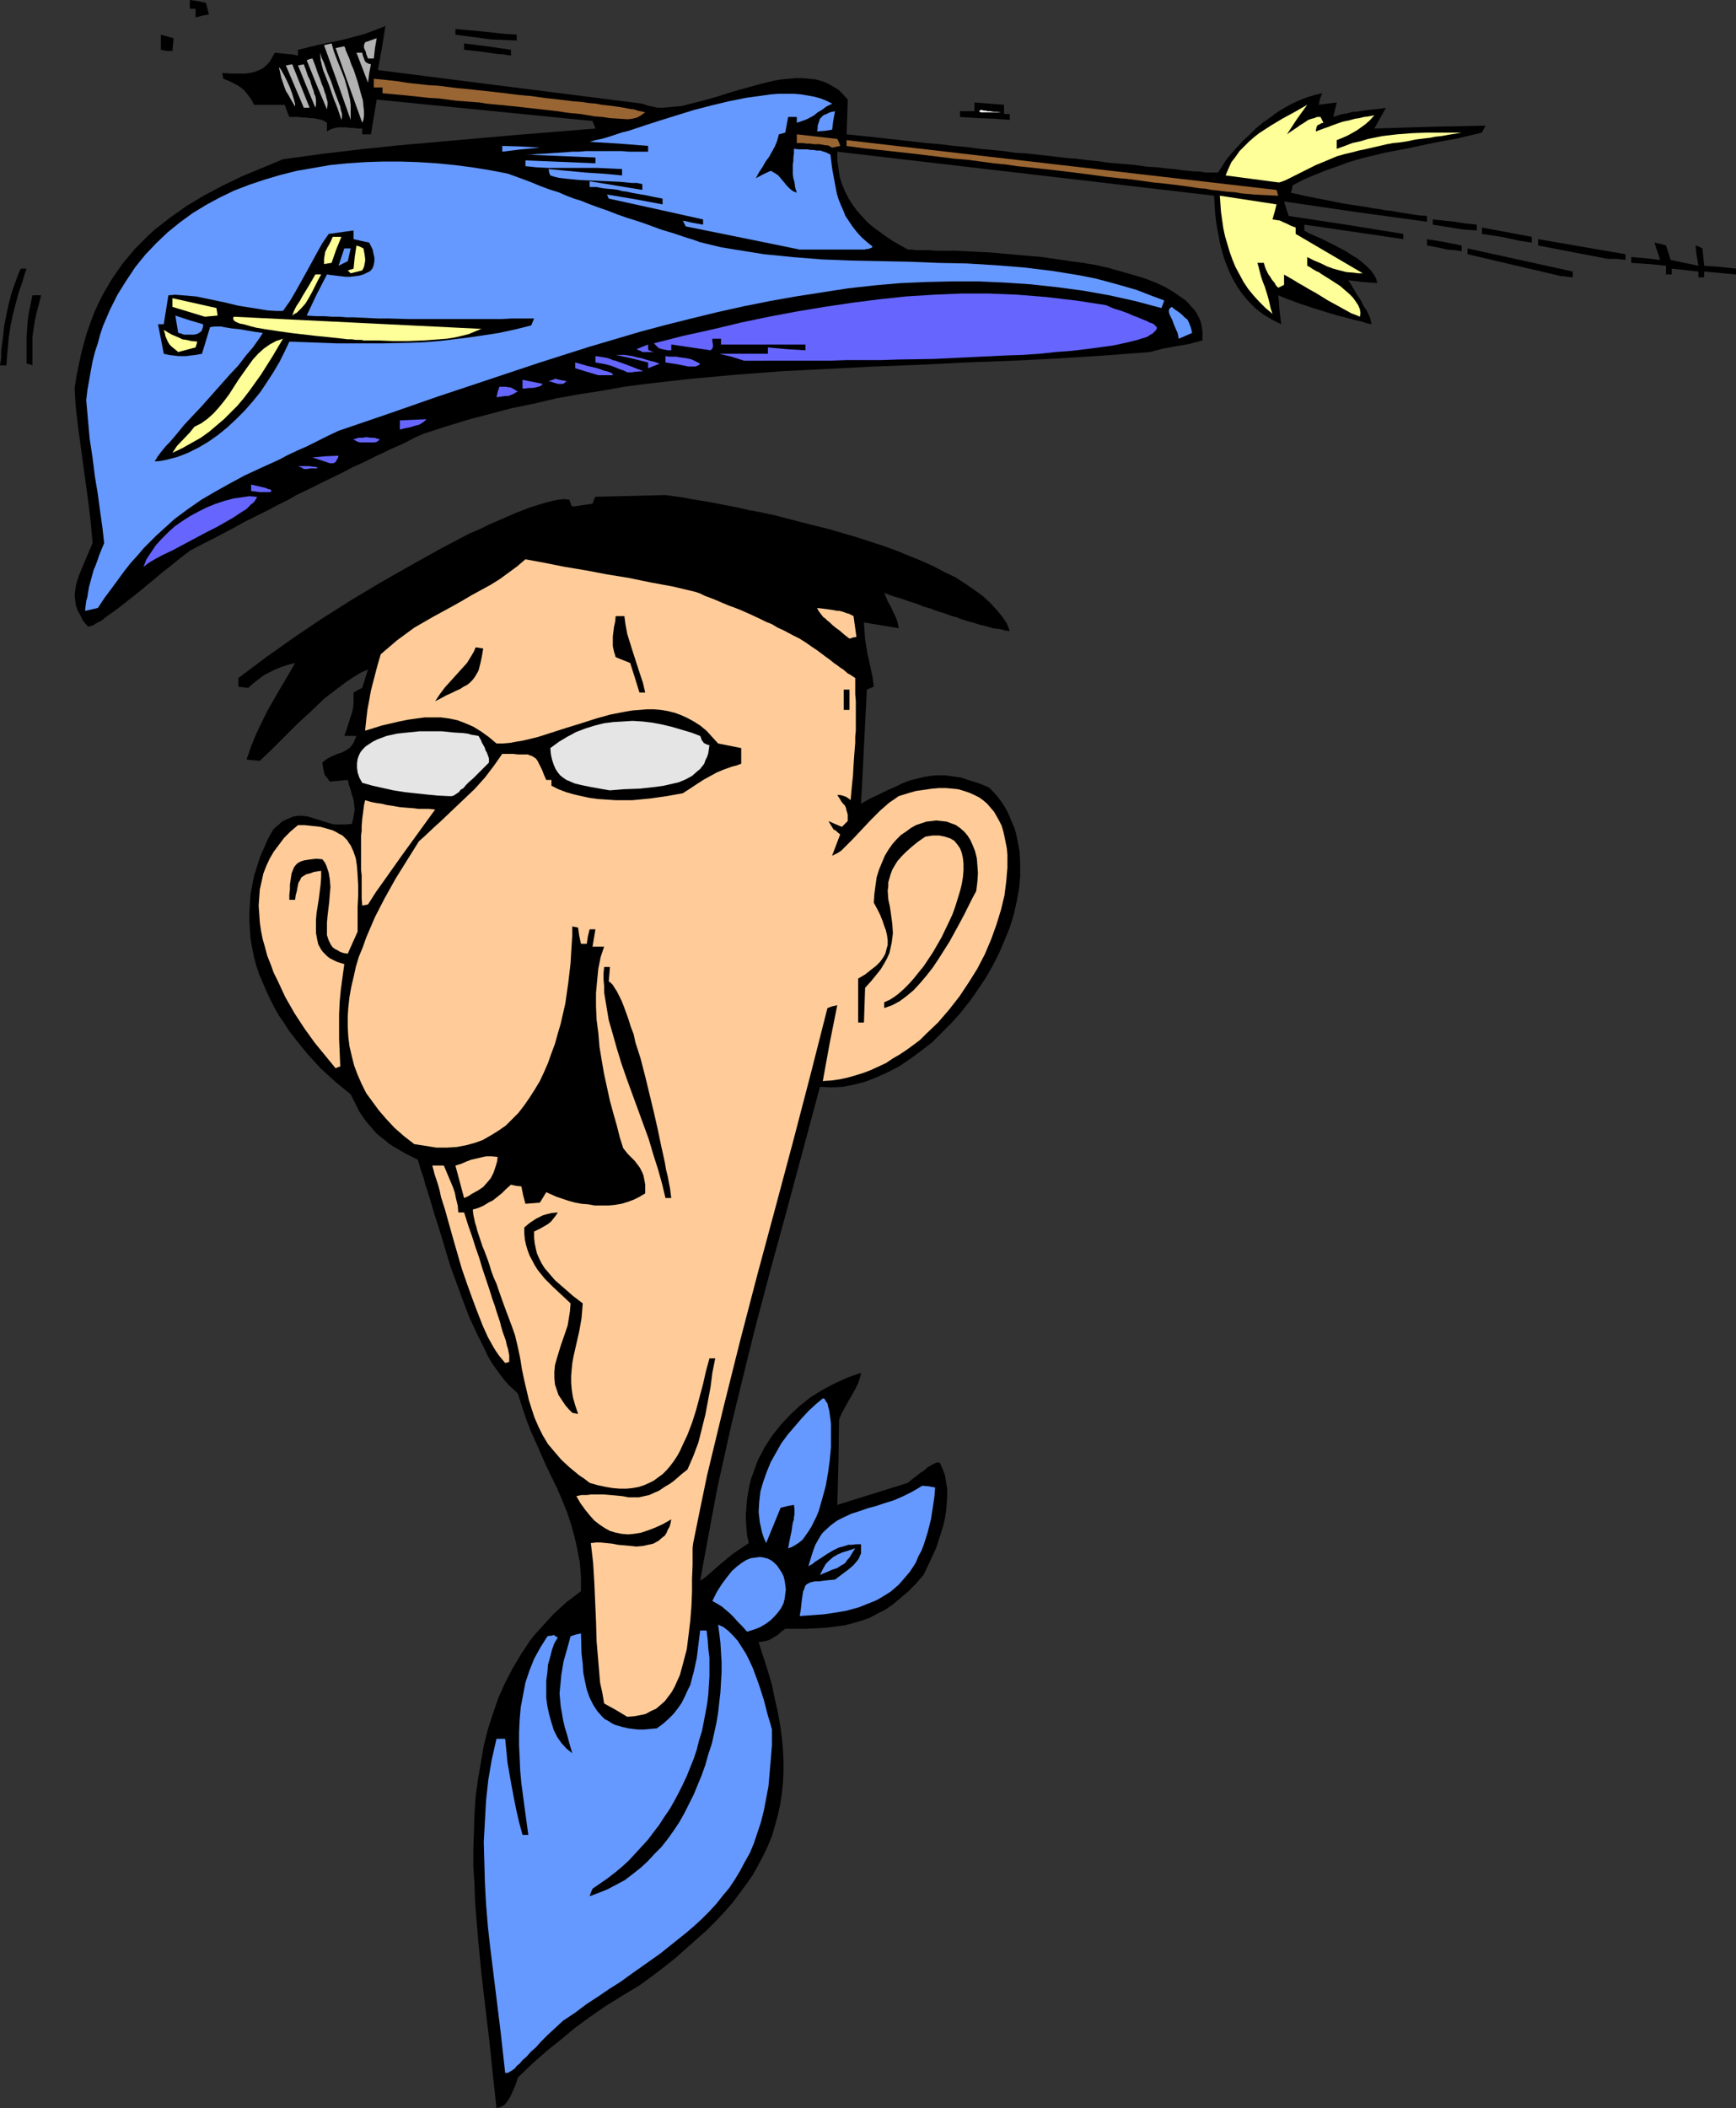 <?xml version="1.0" encoding="UTF-8" standalone="no"?>
<svg
   version="1.0"
   width="128.257mm"
   height="155.668mm"
   id="svg79"
   sodipodi:docname="Hat Shot by Arrow 1.wmf"
   xmlns:inkscape="http://www.inkscape.org/namespaces/inkscape"
   xmlns:sodipodi="http://sodipodi.sourceforge.net/DTD/sodipodi-0.dtd"
   xmlns="http://www.w3.org/2000/svg"
   xmlns:svg="http://www.w3.org/2000/svg">
  <rect width="100%" height="100%" fill="#333333" stroke="none"/>
  <sodipodi:namedview
     id="namedview79"
     pagecolor="#ffffff"
     bordercolor="#000000"
     borderopacity="0.25"
     inkscape:showpageshadow="2"
     inkscape:pageopacity="0.0"
     inkscape:pagecheckerboard="0"
     inkscape:deskcolor="#d1d1d1"
     inkscape:document-units="mm" />
  <defs
     id="defs1">
    <pattern
       id="WMFhbasepattern"
       patternUnits="userSpaceOnUse"
       width="6"
       height="6"
       x="0"
       y="0" />
  </defs>
  <path
     style="fill:#000000;fill-opacity:1;fill-rule:evenodd;stroke:none"
     d="m 138.639,588.353 -0.485,-4.525 -0.485,-4.363 -0.485,-4.686 -0.485,-4.686 -1.131,-9.534 -1.131,-9.695 -0.97,-10.019 -0.808,-10.019 -0.162,-4.848 -0.323,-5.009 v -5.009 l 0.162,-4.848 0.162,-5.009 0.323,-4.848 0.646,-4.686 0.808,-4.686 0.808,-4.686 1.131,-4.525 1.454,-4.525 1.454,-4.201 1.939,-4.363 2.101,-4.04 2.424,-4.04 2.585,-3.878 1.454,-1.778 1.616,-1.778 1.616,-1.778 1.616,-1.778 1.777,-1.616 1.939,-1.778 1.939,-1.454 2.101,-1.616 v -2.101 -1.939 l -0.323,-3.878 -0.646,-3.555 -0.808,-3.555 -0.97,-3.555 -1.131,-3.393 -1.293,-3.232 -1.454,-3.393 -3.07,-6.302 -2.909,-6.625 -1.454,-3.232 -1.293,-3.393 -1.131,-3.393 -1.131,-3.555 -1.131,-1.131 -1.293,-1.131 -1.293,-1.454 -1.131,-1.454 -1.293,-1.778 -1.131,-1.616 -1.131,-1.939 -0.97,-2.101 -2.101,-4.201 -2.101,-4.525 -1.777,-4.686 -1.777,-4.848 -1.777,-4.848 -1.454,-4.848 -1.454,-4.848 -1.454,-4.525 -1.293,-4.363 -0.646,-2.101 -0.646,-1.939 -0.485,-1.939 -0.646,-1.778 -0.485,-1.616 -0.485,-1.616 -1.939,-0.97 -1.616,-0.808 -1.616,-0.97 -1.454,-0.808 -1.454,-0.97 -1.131,-0.97 -1.293,-0.97 -1.131,-0.97 -1.939,-2.262 -0.97,-1.131 -1.777,-2.585 -0.808,-1.616 -0.808,-1.616 -0.808,-1.616 -4.363,-3.555 -4.04,-3.717 -3.716,-4.04 -3.393,-4.201 -1.616,-2.101 -1.454,-2.262 -1.454,-2.101 -1.293,-2.262 -1.131,-2.262 -1.131,-2.424 -0.97,-2.262 -0.97,-2.262 -0.808,-2.424 -0.646,-2.424 -0.485,-2.424 -0.485,-2.585 -0.162,-2.424 -0.162,-2.424 v -2.585 l 0.162,-2.585 0.162,-2.585 0.485,-2.424 0.485,-2.585 0.808,-2.585 0.808,-2.585 1.131,-2.585 1.131,-2.585 1.454,-2.585 0.808,-0.808 0.808,-0.646 0.646,-0.646 0.808,-0.485 1.454,-0.646 1.293,-0.485 1.293,-0.162 h 1.131 l 1.293,0.162 1.131,0.323 2.585,0.808 2.585,0.808 1.293,0.323 h 1.616 1.454 l 1.777,-0.162 0.323,-1.131 0.162,-0.97 0.162,-0.97 0.162,-0.808 -0.162,-1.616 -0.162,-1.293 -0.485,-1.454 -0.323,-1.293 -0.485,-1.293 -0.323,-1.454 -5.009,0.485 -0.485,-0.646 -0.323,-0.485 -0.646,-0.808 -0.162,-0.646 -0.162,-0.646 -0.162,-0.97 -0.162,-1.131 0.808,-0.646 0.646,-0.485 1.293,-0.646 1.454,-0.646 1.131,-0.323 1.293,-0.646 0.485,-0.323 0.646,-0.485 0.485,-0.646 0.485,-0.646 0.323,-0.808 0.485,-1.131 h -3.393 l 0.646,-1.778 0.485,-1.616 0.485,-1.454 0.485,-1.454 0.323,-1.293 0.162,-1.454 v -1.454 -1.616 l 1.131,-0.646 1.293,-0.646 0.808,-2.585 0.808,-2.585 -2.101,0.97 -2.101,1.293 -1.939,1.293 -1.939,1.454 -4.04,3.07 -3.716,3.555 -3.878,3.555 -3.555,3.555 -3.555,3.555 -3.393,3.232 -1.777,-0.162 -1.939,-0.162 1.293,-3.717 1.454,-3.555 1.616,-3.393 1.616,-3.232 3.716,-6.464 1.939,-3.232 1.939,-3.393 -1.939,0.485 -1.939,0.646 -1.616,0.646 -1.616,0.808 -1.616,0.808 -1.454,1.131 -1.454,1.131 -1.454,1.293 -1.454,-0.162 -1.293,-0.162 v -2.424 l 7.756,-5.817 7.756,-5.494 7.918,-5.332 7.918,-5.009 8.079,-4.848 8.241,-4.686 8.402,-4.686 8.564,-4.525 0.808,-0.323 1.131,-0.485 1.454,-0.646 1.616,-0.808 1.777,-0.808 1.939,-0.808 4.04,-1.778 4.201,-1.616 2.101,-0.646 2.101,-0.646 1.939,-0.485 1.616,-0.323 1.616,-0.162 1.454,0.162 0.323,0.97 0.162,0.485 0.323,0.485 5.655,-0.808 0.323,-0.97 0.485,-0.97 19.552,-0.485 2.262,0.323 2.424,0.323 2.585,0.485 2.909,0.485 2.909,0.485 3.232,0.646 3.393,0.646 3.555,0.808 3.555,0.646 3.716,0.808 7.433,1.939 7.756,1.939 7.756,2.262 7.433,2.424 3.555,1.293 3.555,1.454 3.555,1.454 3.232,1.454 3.07,1.616 3.07,1.454 2.747,1.778 2.585,1.778 2.424,1.778 1.939,1.778 1.777,1.939 1.616,1.939 1.293,1.939 0.808,2.101 -1.293,-0.162 -1.131,-0.323 -2.262,-0.323 -1.131,-0.323 -1.131,-0.323 -1.454,-0.323 -1.454,-0.485 -1.777,-0.485 -2.101,-0.646 -1.131,-0.485 -1.293,-0.323 -1.293,-0.485 -1.454,-0.485 -1.616,-0.485 -1.616,-0.646 -1.777,-0.485 -1.939,-0.808 -2.101,-0.646 -2.262,-0.808 -2.262,-0.646 -2.585,-0.97 0.485,1.131 0.485,1.131 1.131,2.101 0.485,1.131 0.646,1.293 0.485,1.293 0.323,1.778 -4.848,-0.808 -4.848,-0.808 0.162,2.424 0.162,2.262 0.646,4.04 0.485,2.101 0.485,2.262 0.485,2.262 0.323,2.585 -1.939,0.808 -1.616,31.833 2.585,-1.454 2.424,-1.131 2.262,-1.131 2.262,-0.97 1.939,-0.97 2.101,-0.808 1.939,-0.485 1.939,-0.485 1.939,-0.323 1.939,-0.162 h 2.101 l 2.262,0.323 2.262,0.323 2.424,0.808 2.585,0.808 2.747,1.131 1.293,1.293 1.131,1.293 0.97,1.293 0.97,1.454 0.808,1.454 0.646,1.454 0.646,1.616 0.646,1.454 0.485,1.616 0.323,1.616 0.646,3.393 0.162,3.393 v 3.393 l -0.323,3.555 -0.646,3.555 -0.808,3.555 -1.131,3.717 -1.454,3.555 -1.454,3.393 -1.777,3.555 -1.939,3.393 -2.262,3.393 -2.262,3.232 -2.424,3.07 -2.585,2.909 -2.747,2.747 -2.747,2.747 -2.909,2.262 -3.07,2.262 -3.07,2.101 -3.07,1.616 -3.232,1.454 -3.232,1.293 -3.07,0.808 -3.232,0.646 -3.232,0.162 -3.232,-0.162 -9.21,34.257 -4.686,17.129 -4.524,17.129 -4.201,17.129 -2.101,8.564 -1.939,8.726 -1.939,8.726 -1.616,8.564 -1.616,8.726 -1.616,8.888 1.454,-0.97 1.293,-1.131 1.293,-1.131 1.454,-1.293 1.777,-1.454 1.777,-1.454 2.101,-1.454 2.424,-1.616 -0.485,-2.101 -0.162,-2.101 -0.162,-2.101 v -1.939 l 0.162,-1.939 0.162,-2.101 0.323,-1.939 0.323,-1.778 0.485,-1.939 0.646,-1.778 0.646,-1.778 0.646,-1.778 0.97,-1.778 0.808,-1.616 2.101,-3.232 2.424,-3.07 2.585,-2.747 2.747,-2.585 3.07,-2.424 3.393,-2.101 3.393,-1.778 3.555,-1.616 3.716,-1.293 -0.162,0.808 -0.162,0.646 -0.485,1.454 -0.808,1.616 -0.97,1.778 -0.97,1.616 -0.97,1.778 -0.97,1.778 -0.646,1.616 -0.162,11.958 -0.323,11.796 9.857,-3.07 9.857,-3.07 1.131,-0.97 1.293,-0.97 0.97,-0.808 0.808,-0.485 0.808,-0.646 0.485,-0.485 0.646,-0.323 0.485,-0.323 0.646,-0.323 0.646,-0.323 h 0.97 l 0.808,1.778 0.646,1.778 0.323,1.939 0.323,1.939 v 1.939 l -0.162,2.101 -0.162,1.939 -0.323,2.101 -0.485,2.101 -0.646,2.101 -1.293,4.04 -1.777,3.878 -1.777,3.717 -2.101,2.424 -2.262,2.262 -2.101,1.778 -2.101,1.778 -2.101,1.454 -2.262,1.131 -2.101,1.131 -2.262,0.808 -2.262,0.646 -2.424,0.646 -2.424,0.323 -2.585,0.323 -2.585,0.162 -2.909,0.162 h -3.07 -3.07 l -1.131,0.808 -0.808,0.808 -0.808,0.485 -0.808,0.485 -0.808,0.485 -0.97,0.323 -0.97,0.162 -1.131,0.162 1.293,4.04 1.293,4.04 1.131,3.878 0.808,3.878 0.808,3.555 0.646,3.555 0.485,3.555 0.323,3.393 0.162,3.232 v 3.232 l -0.162,3.07 -0.323,3.07 -0.485,3.07 -0.646,2.909 -0.808,2.909 -0.808,2.747 -1.131,2.747 -1.293,2.747 -1.454,2.747 -1.454,2.585 -1.777,2.585 -1.939,2.585 -1.939,2.585 -2.262,2.585 -2.424,2.585 -2.585,2.585 -2.747,2.424 -2.909,2.585 -2.909,2.585 -3.232,2.585 -3.393,2.585 -3.555,2.585 -4.848,2.909 -4.686,2.909 -4.201,2.909 -4.201,3.07 -3.878,3.232 -4.04,3.232 -4.04,3.555 -4.04,3.878 -0.323,1.131 -0.485,1.293 -0.646,1.454 -0.646,1.454 -0.808,1.293 -0.808,0.97 -0.485,0.323 -0.646,0.323 -0.646,0.162 z"
     id="path1" />
  <path
     style="fill:#6699ff;fill-opacity:1;fill-rule:evenodd;stroke:none"
     d="m 141.063,578.496 -1.293,-11.635 -1.454,-11.796 -1.454,-11.796 -0.646,-5.817 -0.485,-5.979 -0.323,-5.817 -0.162,-5.817 -0.162,-5.817 0.323,-5.817 0.323,-5.817 0.646,-5.817 0.97,-5.656 1.293,-5.656 h 2.424 l 0.323,3.232 0.323,3.393 1.131,6.464 0.646,3.393 0.646,3.232 0.808,3.555 0.97,3.555 h 1.616 l -0.97,-7.11 -0.97,-7.272 -0.323,-3.555 -0.162,-3.717 -0.162,-3.393 v -3.555 l 0.162,-3.555 0.323,-3.555 0.646,-3.393 0.646,-3.393 1.131,-3.393 1.293,-3.232 1.777,-3.232 1.939,-3.07 0.646,-0.162 h 0.485 l 0.485,-0.162 h 0.323 l 0.323,0.323 0.646,0.323 -0.97,1.616 -0.646,1.778 -0.485,1.939 -0.646,2.262 -0.162,2.101 -0.323,2.424 v 2.262 2.424 l 0.323,2.424 0.485,2.262 0.646,2.262 0.646,2.101 0.97,1.939 1.131,1.616 1.454,1.616 1.616,1.293 -0.808,-2.747 -0.646,-2.424 -0.646,-2.101 -0.485,-2.101 -0.323,-1.939 -0.323,-1.778 -0.162,-1.778 -0.162,-1.778 0.162,-1.778 0.162,-1.616 0.162,-1.778 0.323,-1.939 0.323,-1.939 0.646,-2.262 0.646,-2.262 0.646,-2.424 1.454,-0.485 1.454,-0.323 0.162,5.656 0.323,2.747 0.162,2.585 0.485,2.424 0.485,2.262 0.808,2.262 0.97,1.939 1.131,1.778 1.293,1.454 0.808,0.808 0.97,0.485 0.97,0.646 0.97,0.485 1.131,0.323 1.131,0.323 1.454,0.323 1.293,0.162 1.454,0.162 h 1.616 l 1.777,-0.162 1.777,-0.162 1.777,-1.293 1.454,-1.293 1.454,-1.454 1.131,-1.454 1.131,-1.616 0.808,-1.616 0.808,-1.778 0.808,-1.616 0.485,-1.939 0.485,-1.778 0.808,-3.717 0.485,-3.878 0.485,-3.878 h 1.777 l 0.323,2.585 0.162,2.424 0.323,2.585 v 2.585 2.585 l -0.162,2.585 -0.162,2.585 -0.323,2.585 -0.485,2.585 -0.485,2.585 -0.485,2.424 -0.808,2.585 -0.646,2.585 -0.808,2.424 -0.97,2.424 -0.97,2.424 -1.131,2.424 -1.131,2.262 -1.293,2.424 -1.293,2.262 -1.454,2.101 -1.454,2.262 -1.616,2.101 -1.454,1.939 -1.777,1.939 -1.777,1.939 -1.777,1.939 -1.939,1.778 -1.939,1.616 -2.101,1.616 -2.101,1.454 -2.101,1.454 -0.485,1.131 -0.323,0.97 2.585,-0.97 2.424,-0.97 2.424,-1.293 2.424,-1.293 2.101,-1.616 2.262,-1.778 1.939,-1.778 1.939,-2.101 1.939,-1.939 1.777,-2.262 1.616,-2.262 1.616,-2.424 1.454,-2.585 1.293,-2.585 1.293,-2.585 1.131,-2.747 1.131,-2.747 0.97,-2.747 0.808,-2.909 0.97,-2.909 0.646,-2.909 0.646,-2.909 0.485,-2.909 0.323,-2.909 0.323,-2.747 0.162,-2.909 0.162,-2.747 v -2.747 l -0.162,-2.747 -0.162,-2.747 -0.323,-2.585 -0.323,-2.424 1.454,0.646 1.454,1.131 1.293,1.293 1.293,1.454 1.131,1.778 1.131,1.778 0.97,1.939 0.97,2.101 1.616,4.363 1.454,4.525 1.131,4.363 0.646,2.101 0.485,1.778 v 4.363 l -0.323,4.04 -0.323,3.717 -0.323,3.717 -0.646,3.393 -0.646,3.393 -0.808,3.232 -0.97,2.909 -0.97,2.909 -1.131,2.747 -1.454,2.585 -1.293,2.424 -1.454,2.424 -1.616,2.424 -1.777,2.101 -1.777,2.262 -1.939,2.101 -2.101,2.101 -2.101,1.939 -2.262,1.939 -2.424,1.939 -2.424,1.939 -2.424,1.939 -2.747,1.939 -2.747,1.939 -2.747,1.939 -2.909,2.101 -3.07,1.939 -3.07,2.101 -3.232,2.101 -3.232,2.424 -3.393,2.262 -2.262,2.101 -2.101,1.939 -1.777,1.778 -1.454,1.616 -1.454,1.293 -1.131,1.293 -1.131,0.97 -0.808,0.97 -0.808,0.646 -0.485,0.646 -0.646,0.485 -0.485,0.323 -0.323,0.162 -0.485,0.323 z"
     id="path2" />
  <path
     style="fill:#ffcc99;fill-opacity:1;fill-rule:evenodd;stroke:none"
     d="m 175.157,479.118 -3.232,-1.939 -3.232,-1.778 -0.485,-2.909 -0.646,-2.909 -0.485,-5.817 -0.485,-5.656 -0.162,-5.656 -0.485,-10.988 -0.323,-5.333 -0.646,-5.494 1.454,-0.162 h 1.293 l 3.232,0.323 1.616,0.323 1.777,0.162 1.777,0.162 1.616,0.162 1.777,-0.162 1.454,-0.323 1.454,-0.323 1.454,-0.808 1.131,-0.97 0.646,-0.485 0.485,-0.808 0.323,-0.808 0.485,-0.808 0.323,-1.131 0.162,-0.97 -2.262,1.293 -2.101,0.97 -2.101,0.808 -1.939,0.646 -1.939,0.323 -1.777,0.162 -1.777,-0.162 -1.616,-0.323 -1.616,-0.485 -1.454,-0.808 -1.454,-0.97 -1.454,-1.131 -1.293,-1.454 -1.293,-1.616 -1.293,-1.778 -1.131,-1.939 1.454,-0.323 h 1.454 l 1.293,-0.162 h 1.131 2.262 l 1.939,0.162 1.777,0.162 1.616,0.162 1.616,0.323 h 1.454 1.454 l 1.454,-0.323 1.454,-0.323 1.777,-0.808 0.808,-0.323 0.97,-0.646 0.97,-0.646 1.131,-0.646 1.131,-0.808 1.131,-0.97 1.293,-1.131 1.454,-1.131 1.616,-3.717 1.454,-3.878 0.97,-3.878 0.97,-3.878 1.454,-7.756 0.485,-3.878 0.808,-4.04 h -1.616 l -0.97,3.555 -0.808,3.555 -1.939,7.272 -1.131,3.555 -1.293,3.393 -1.454,3.07 -0.646,1.454 -0.808,1.454 -0.97,1.454 -0.97,1.293 -0.97,1.131 -1.131,1.131 -1.131,0.808 -1.293,0.97 -1.293,0.646 -1.454,0.646 -1.454,0.485 -1.777,0.323 -1.616,0.162 h -1.939 l -1.939,-0.162 -1.939,-0.323 -2.262,-0.485 -2.262,-0.646 -1.454,-1.131 -1.454,-0.97 -2.747,-2.262 -2.262,-2.101 -1.939,-2.262 -1.777,-2.101 -1.454,-2.424 -1.131,-2.262 -1.131,-2.585 -0.808,-2.424 -0.808,-2.585 -0.646,-2.747 -0.646,-2.747 -0.646,-3.07 -0.485,-3.07 -0.646,-3.07 -0.808,-3.393 -0.97,-2.747 -0.97,-2.585 -0.97,-2.585 -0.808,-2.262 -0.808,-2.262 -0.646,-1.939 -0.808,-1.778 -0.646,-1.778 -0.485,-1.616 -0.485,-1.454 -0.485,-1.293 -0.485,-1.293 -0.485,-1.131 -0.323,-0.97 -0.323,-0.97 -0.323,-0.97 -0.485,-1.454 -0.323,-1.293 -0.323,-0.97 -0.162,-0.808 -0.323,-1.454 -0.162,-1.454 1.616,-0.485 1.454,-0.646 1.293,-0.808 1.293,-0.646 2.424,-1.939 1.131,-1.131 1.454,-1.293 1.454,0.323 1.454,0.162 0.485,2.424 0.646,2.424 4.04,-0.323 1.777,-2.909 1.454,0.646 1.454,0.646 3.393,1.131 1.777,0.485 1.777,0.323 1.939,0.162 1.777,0.323 h 1.939 1.777 l 1.777,-0.162 1.939,-0.323 1.616,-0.485 1.777,-0.646 1.616,-0.808 1.616,-0.97 v -2.424 l -0.162,-0.97 -0.162,-0.808 -0.162,-0.808 -0.323,-0.808 -0.646,-1.293 -0.97,-1.293 -0.485,-0.646 -0.646,-0.646 -1.293,-1.293 -1.293,-1.616 -0.97,-3.07 -0.808,-3.232 -0.97,-3.393 -0.97,-3.555 -0.808,-3.717 -0.808,-3.717 -0.646,-3.717 -0.646,-3.878 -0.323,-3.878 -0.485,-3.717 -0.162,-3.717 v -3.717 l 0.323,-3.555 0.323,-3.232 0.646,-3.232 0.97,-2.909 h -3.232 l 0.808,-4.848 h -1.616 l -0.485,1.939 -0.323,2.101 h -1.616 l -0.485,-2.262 -0.323,-2.262 -1.616,-0.323 v 2.424 l -0.162,2.585 -0.162,2.585 -0.162,2.747 -0.646,5.494 -0.808,5.656 -1.293,5.656 -0.808,2.747 -0.808,2.909 -0.97,2.585 -0.97,2.747 -1.131,2.585 -1.131,2.424 -1.454,2.424 -1.454,2.262 -1.454,2.101 -1.616,2.101 -1.777,1.778 -1.777,1.778 -2.101,1.454 -2.101,1.293 -2.262,1.293 -2.262,0.808 -2.424,0.646 -2.585,0.485 -2.747,0.162 h -2.909 l -2.909,-0.485 -3.232,-0.485 -2.909,-2.262 -2.585,-2.262 -2.262,-2.424 -2.101,-2.424 -1.777,-2.424 -1.777,-2.424 -1.293,-2.585 -1.131,-2.585 -0.97,-2.585 -0.646,-2.585 -0.646,-2.747 -0.323,-2.585 -0.162,-2.747 V 283.754 l 0.162,-2.585 0.323,-2.909 0.485,-2.747 0.646,-2.747 0.646,-2.909 0.808,-2.747 1.131,-2.747 0.97,-2.747 2.424,-5.656 2.747,-5.332 3.07,-5.494 3.232,-5.171 3.232,-5.171 1.454,-1.293 2.909,-2.747 1.454,-1.293 3.232,-3.07 3.232,-3.07 3.232,-3.07 2.909,-3.232 2.585,-3.393 1.131,-1.616 1.131,-1.616 h 1.616 1.454 l 1.293,0.162 h 0.97 0.97 0.808 l 0.808,0.323 0.485,0.162 0.485,0.323 0.485,0.323 0.485,0.646 0.323,0.646 0.485,0.97 0.485,0.97 0.485,1.293 0.646,1.454 h 1.454 v 1.616 l 1.939,0.97 2.101,0.808 2.262,0.646 2.101,0.485 2.262,0.485 2.424,0.323 2.424,0.162 2.424,0.162 h 4.686 l 5.009,-0.485 4.524,-0.646 4.524,-0.808 2.262,-1.454 1.939,-1.293 1.777,-1.131 1.777,-0.97 1.777,-0.97 1.939,-0.808 2.262,-0.808 1.293,-0.323 1.293,-0.485 v -4.363 l -3.232,-0.646 -3.232,-0.646 -1.616,-1.778 -1.616,-1.778 -1.777,-1.454 -1.777,-1.131 -1.777,-0.97 -1.777,-0.808 -1.777,-0.646 -1.939,-0.485 -1.939,-0.323 -1.939,-0.162 h -1.939 l -1.939,0.162 -2.101,0.162 -1.939,0.323 -4.201,0.808 -4.04,1.131 -4.04,1.293 -4.201,1.293 -4.04,1.293 -4.04,1.293 -4.04,0.97 -1.939,0.323 -1.777,0.323 -1.939,0.162 h -1.777 l -2.101,-1.778 -2.262,-1.616 -2.101,-1.293 -2.262,-0.97 -2.101,-0.808 -2.262,-0.485 -2.424,-0.323 h -2.262 -2.262 l -2.424,0.323 -2.262,0.323 -2.424,0.485 -4.848,1.131 -4.686,1.454 0.323,-3.07 0.323,-2.747 0.485,-2.585 0.485,-2.747 1.293,-5.009 0.646,-2.424 0.808,-2.747 2.262,-1.939 2.262,-1.939 2.424,-1.778 2.424,-1.778 5.332,-3.07 5.332,-2.909 2.585,-1.454 2.747,-1.616 5.332,-2.909 2.585,-1.616 2.424,-1.778 2.424,-1.778 2.262,-1.939 5.332,0.97 5.655,1.131 5.817,0.97 5.979,1.131 5.979,0.97 6.302,1.293 6.14,1.131 6.14,1.454 1.454,0.485 1.293,0.646 2.585,0.97 2.262,0.97 1.939,0.808 1.777,0.646 1.616,0.646 2.909,1.293 2.747,1.293 1.293,0.646 1.616,0.646 1.616,0.97 1.777,0.808 2.101,1.131 2.262,1.131 1.777,1.131 1.616,1.131 1.454,0.97 1.293,0.97 1.293,0.97 1.131,0.808 0.97,0.808 0.97,0.646 0.808,0.646 0.808,0.485 1.293,1.131 0.646,0.323 0.485,0.323 0.97,0.646 v 2.424 2.101 l 0.162,1.939 v 1.778 3.232 3.232 l -0.162,1.616 v 1.778 l -0.162,1.939 -0.162,2.101 -0.162,2.424 -0.162,2.909 -0.162,1.454 -0.162,1.616 -0.162,1.778 -0.162,1.778 -0.323,-0.323 -0.485,-0.323 -0.485,-0.323 -0.97,-0.323 -0.646,-0.162 h -0.808 l 0.323,0.485 0.323,0.485 0.485,0.808 0.485,0.646 0.485,0.485 0.323,0.646 0.162,0.808 0.162,0.485 0.162,0.646 v 0.808 0.97 l -1.616,1.616 -1.939,-0.808 -1.777,-0.808 0.323,0.646 0.323,0.485 0.485,0.808 0.323,0.485 0.485,0.162 0.485,0.485 0.808,0.646 -2.262,5.979 0.646,-0.323 0.97,-0.485 0.97,-0.646 0.97,-0.97 1.131,-1.131 1.131,-1.131 2.424,-2.585 2.585,-2.747 2.585,-2.585 1.293,-1.131 1.293,-1.131 1.454,-0.97 1.131,-0.808 2.585,-0.808 2.262,-0.646 2.262,-0.323 2.262,-0.323 1.939,-0.162 h 1.939 l 1.777,0.162 1.616,0.162 1.616,0.485 1.454,0.485 1.454,0.646 1.293,0.646 1.131,0.808 1.131,0.97 0.97,1.131 0.97,1.131 0.646,1.131 0.808,1.454 0.646,1.293 0.485,1.616 0.323,1.454 0.323,1.616 0.323,1.616 0.162,1.778 v 1.778 1.939 l -0.162,1.778 -0.162,1.939 -0.485,3.878 -0.97,4.04 -1.293,4.201 -1.454,4.04 -1.777,4.201 -2.101,4.04 -2.424,3.878 -2.585,3.878 -2.909,3.717 -3.07,3.555 -3.393,3.232 -1.616,1.616 -1.939,1.454 -1.777,1.293 -1.939,1.293 -1.939,1.131 -1.939,1.293 -2.101,0.97 -2.101,0.97 -2.101,0.808 -2.101,0.646 -2.262,0.646 -2.262,0.485 -2.262,0.323 -2.424,0.162 1.939,-10.665 2.101,-10.503 -1.454,0.323 -1.293,0.485 -4.686,18.421 -4.848,18.583 -5.009,18.745 -5.009,18.583 -4.848,18.583 -4.686,18.745 -4.524,18.745 -1.939,9.372 -1.939,9.534 -0.162,1.293 v 1.616 3.232 l -0.162,3.717 v 3.717 l -0.162,4.04 -0.323,4.04 -0.485,4.04 -0.485,3.878 -0.97,3.717 -0.485,1.778 -0.485,1.778 -0.808,1.778 -0.646,1.454 -0.808,1.454 -0.97,1.293 -0.97,1.293 -1.293,1.131 -1.131,0.97 -1.454,0.646 -1.454,0.808 -1.454,0.323 -1.777,0.323 z"
     id="path3" />
  <path
     style="fill:#6699ff;fill-opacity:1;fill-rule:evenodd;stroke:none"
     d="m 208.605,455.364 -1.293,-1.454 -1.293,-1.293 -1.131,-1.293 -0.97,-0.97 -1.131,-0.97 -1.131,-0.97 -1.293,-0.808 -1.454,-0.808 1.293,-2.585 1.454,-2.262 1.454,-1.939 1.293,-1.616 1.454,-1.293 1.293,-0.97 1.293,-0.808 1.293,-0.485 1.293,-0.162 1.131,-0.162 1.131,0.162 1.131,0.323 0.97,0.485 0.808,0.646 0.808,0.808 0.646,0.97 0.646,0.97 0.485,0.97 0.323,1.293 0.162,1.131 0.162,1.293 -0.162,1.293 -0.162,1.293 -0.323,1.293 -0.646,1.293 -0.808,1.131 -0.97,1.131 -1.131,1.131 -1.293,0.97 -1.616,0.97 -1.616,0.646 z"
     id="path4" />
  <path
     style="fill:#6699ff;fill-opacity:1;fill-rule:evenodd;stroke:none"
     d="m 223.309,451.001 0.323,-1.939 0.162,-1.616 0.162,-1.293 0.162,-1.131 0.162,-0.97 0.323,-0.646 0.162,-0.646 0.323,-0.485 0.485,-0.323 0.646,-0.323 0.646,-0.162 0.808,-0.162 h 1.131 l 1.131,-0.162 1.454,-0.162 1.777,-0.162 1.293,-0.97 1.293,-0.97 1.293,-0.97 1.293,-1.131 0.97,-1.131 0.485,-0.646 0.323,-0.808 0.323,-0.646 v -0.808 -0.97 -0.808 h -1.293 l -1.293,0.162 h -0.97 l -0.97,0.323 -1.777,0.485 -1.616,0.808 -1.616,0.97 -1.454,0.97 -1.777,1.131 -0.808,0.646 -1.131,0.646 0.485,-1.616 0.485,-1.616 0.485,-1.454 0.485,-1.293 0.646,-1.131 0.646,-1.131 0.646,-0.97 0.808,-0.808 1.616,-1.454 1.777,-1.293 1.939,-0.97 2.101,-0.97 2.101,-0.646 2.262,-0.808 2.424,-0.646 2.424,-0.808 2.585,-0.808 2.585,-1.131 2.585,-1.293 2.747,-1.616 1.777,0.162 1.777,0.323 -0.162,2.262 -0.323,2.262 -0.323,2.101 -0.323,2.101 -0.485,1.939 -0.485,1.939 -1.131,3.555 -0.646,1.616 -0.808,1.454 -0.646,1.616 -0.808,1.293 -0.97,1.454 -0.97,1.131 -0.97,1.131 -1.131,1.293 -1.131,0.97 -1.131,0.97 -1.293,0.808 -1.293,0.808 -1.454,0.808 -1.616,0.646 -1.616,0.646 -1.616,0.646 -1.777,0.485 -1.777,0.485 -1.939,0.323 -1.939,0.323 -2.262,0.323 -2.101,0.162 -2.262,0.162 z"
     id="path5" />
  <path
     style="fill:#6699ff;fill-opacity:1;fill-rule:evenodd;stroke:none"
     d="m 228.965,439.528 0.485,-0.97 0.323,-0.646 0.808,-1.454 0.97,-0.97 1.131,-0.97 1.131,-0.646 1.454,-0.646 1.616,-0.485 1.939,-0.646 -0.646,0.97 -0.485,0.808 -0.485,0.808 -0.485,0.485 -0.808,1.131 -1.131,0.646 -0.97,0.646 -1.454,0.485 -1.454,0.646 -0.808,0.323 z"
     id="path6" />
  <path
     style="fill:#6699ff;fill-opacity:1;fill-rule:evenodd;stroke:none"
     d="m 220.078,432.095 0.323,-1.778 0.323,-1.616 0.323,-1.454 0.162,-1.293 0.162,-0.97 0.323,-0.97 v -0.646 l 0.162,-0.646 v -0.485 -0.485 -0.646 l -0.162,-1.131 -1.777,0.323 -1.939,0.485 -4.04,9.857 -0.646,-1.454 -0.485,-1.454 -0.323,-1.454 -0.323,-1.454 -0.323,-2.909 0.162,-2.747 0.323,-2.909 0.808,-2.747 0.97,-2.747 1.131,-2.747 1.454,-2.585 1.454,-2.585 1.777,-2.424 1.939,-2.262 1.939,-2.262 1.939,-2.101 2.101,-1.939 1.939,-1.616 0.485,0.162 0.323,0.646 0.485,0.646 0.162,0.808 0.323,1.131 0.162,1.131 0.162,1.293 0.162,1.293 v 1.454 1.616 3.393 l -0.323,3.555 -0.485,3.555 -0.646,3.717 -0.97,3.555 -0.97,3.393 -0.646,1.616 -1.454,2.909 -0.808,1.293 -0.808,1.131 -0.808,1.131 -0.97,0.808 -0.97,0.646 -1.131,0.646 z"
     id="path7" />
  <path
     style="fill:#000000;fill-opacity:1;fill-rule:evenodd;stroke:none"
     d="m 159.807,394.282 -0.97,-0.97 -0.97,-1.131 -0.646,-0.97 -0.646,-0.97 -0.646,-0.97 -0.323,-0.97 -0.646,-1.939 -0.162,-1.778 v -1.778 l 0.162,-1.778 0.485,-1.778 1.131,-3.717 1.293,-3.717 0.646,-1.939 0.323,-1.939 0.323,-2.101 0.162,-2.101 -2.585,-2.424 -2.424,-2.262 -2.262,-2.262 -1.939,-2.424 -0.808,-1.293 -1.454,-2.747 -0.485,-1.293 -0.485,-1.616 -0.323,-1.454 -0.162,-1.778 v -1.616 l 1.131,-0.97 0.646,-0.485 0.485,-0.323 0.97,-0.646 0.97,-0.485 0.97,-0.485 1.131,-0.323 1.293,-0.323 1.777,-0.162 -0.646,0.97 -0.646,0.808 -0.646,0.808 -0.808,0.646 -1.939,1.131 -1.939,0.97 v 1.778 l 0.162,1.454 0.323,1.616 0.323,1.293 0.646,1.454 0.646,1.293 0.808,1.293 0.97,1.131 0.97,1.131 0.97,1.131 2.424,2.101 2.585,2.262 2.747,2.101 -0.162,2.101 -0.162,1.939 -0.323,1.939 -0.323,1.778 -0.808,3.555 -0.808,3.555 -0.323,1.778 -0.162,1.616 -0.162,1.939 v 1.939 l 0.162,1.939 0.323,2.101 0.646,2.262 0.808,2.424 -0.808,-0.162 z"
     id="path8" />
  <path
     style="fill:#ffcc99;fill-opacity:1;fill-rule:evenodd;stroke:none"
     d="m 141.063,380.385 -0.808,-0.97 -0.808,-0.97 -0.808,-1.131 -0.808,-1.293 -0.808,-1.454 -0.808,-1.454 -1.454,-3.232 -1.454,-3.717 -1.454,-3.878 -1.454,-4.04 -1.454,-4.201 -2.424,-8.403 -1.131,-4.04 -1.131,-4.04 -1.131,-3.555 -0.323,-1.616 -0.485,-1.778 -0.485,-1.454 -0.485,-1.454 -0.323,-1.293 -0.323,-1.131 h 3.232 l 1.293,3.07 1.293,3.07 0.485,1.454 0.323,1.616 0.485,1.939 0.162,1.939 h 1.616 l 1.131,3.555 1.131,3.232 0.97,3.07 0.97,2.747 0.808,2.747 0.808,2.424 0.808,2.424 0.646,1.939 0.646,2.101 0.646,1.778 0.485,1.616 0.485,1.454 0.485,1.454 0.323,1.293 0.323,1.131 0.323,0.97 0.646,1.778 0.323,1.454 0.323,0.97 0.162,0.97 0.162,0.808 v 0.646 1.131 l -0.485,0.162 z"
     id="path9" />
  <path
     style="fill:#ffcc99;fill-opacity:1;fill-rule:evenodd;stroke:none"
     d="m 129.59,334.332 -2.424,-9.049 1.616,-0.485 1.454,-0.646 1.293,-0.485 2.747,-0.646 1.454,-0.323 h 1.454 l 1.777,0.162 -0.162,1.293 -0.323,1.131 -0.323,0.97 -0.323,0.97 -0.808,1.616 -0.97,1.131 -1.131,1.293 -1.454,0.97 -1.777,0.97 -0.97,0.646 z"
     id="path10" />
  <path
     style="fill:#000000;fill-opacity:1;fill-rule:evenodd;stroke:none"
     d="m 185.822,334.332 -0.97,-4.04 -1.131,-4.04 -1.293,-4.04 -1.293,-4.363 -3.07,-8.403 -3.07,-8.403 -1.454,-4.201 -1.293,-4.201 -1.131,-4.04 -1.131,-3.878 -0.646,-3.878 -0.646,-3.878 v -1.778 l -0.162,-1.778 v -1.778 l 0.162,-1.778 h 1.616 l -0.162,2.101 -0.162,1.939 0.485,0.323 0.646,0.646 0.485,0.808 0.646,0.97 0.646,1.293 0.646,1.293 0.646,1.616 0.646,1.778 0.646,1.778 0.646,2.101 0.808,2.101 0.485,2.262 1.454,4.525 1.293,5.009 2.424,10.019 1.131,5.009 0.97,4.686 0.485,2.101 0.485,2.262 0.323,1.939 0.485,1.939 0.323,1.778 0.323,1.616 0.162,1.293 0.162,1.293 z"
     id="path11" />
  <path
     style="fill:#ffcc99;fill-opacity:1;fill-rule:evenodd;stroke:none"
     d="m 93.719,298.136 -2.909,-3.555 -2.909,-3.555 -2.909,-4.04 -2.747,-4.201 -2.585,-4.525 -2.101,-4.525 -1.131,-2.262 -0.808,-2.262 -0.97,-2.424 -0.646,-2.424 -0.646,-2.262 -0.485,-2.424 -0.323,-2.262 -0.162,-2.424 -0.162,-2.262 0.162,-2.262 0.162,-2.262 0.485,-2.101 0.485,-2.262 0.808,-2.101 0.97,-2.101 1.131,-1.939 1.454,-1.939 1.454,-1.939 1.777,-1.778 2.101,-1.778 h 1.777 l 1.616,0.162 1.454,0.162 1.454,0.162 1.131,0.323 1.131,0.323 1.131,0.323 0.97,0.485 0.808,0.485 0.97,0.485 0.646,0.646 0.646,0.646 0.485,0.808 0.485,0.646 0.808,1.778 0.646,1.939 0.323,2.262 0.162,2.424 0.162,2.747 v 2.909 l -0.162,3.07 v 3.393 3.555 l -1.454,3.232 -1.293,2.909 -1.131,-0.162 -0.97,-0.323 -0.808,-0.485 -0.646,-0.323 -0.646,-0.485 -0.485,-0.646 -0.323,-0.646 -0.323,-0.646 -0.485,-1.454 v -1.616 -1.778 l 0.162,-1.939 0.485,-4.04 0.162,-2.101 0.162,-1.939 -0.162,-2.101 -0.323,-1.939 -0.646,-1.939 -0.485,-0.97 -0.646,-0.808 -1.616,-0.162 -1.454,0.162 -1.131,0.162 -0.97,0.162 -0.97,0.323 -0.808,0.485 -0.485,0.485 -0.485,0.646 -0.323,0.808 -0.323,0.808 -0.162,0.97 -0.162,1.131 -0.162,1.131 v 1.293 l -0.162,1.454 v 1.454 h 1.616 l 0.162,-1.293 0.323,-1.131 0.162,-0.97 0.162,-0.808 0.162,-0.646 0.323,-0.485 0.485,-0.97 0.808,-0.485 0.485,-0.323 0.646,-0.162 0.646,-0.162 0.808,-0.323 0.97,-0.162 1.131,-0.162 v 1.778 l -0.162,2.101 -0.485,3.878 -0.646,4.04 -0.162,1.939 v 1.778 1.778 l 0.323,1.778 0.323,1.454 0.808,1.454 0.485,0.646 0.646,0.646 0.646,0.646 0.646,0.485 0.97,0.485 0.97,0.485 0.97,0.323 1.131,0.323 -0.485,3.555 -0.485,3.555 -0.323,3.393 -0.162,3.393 v 6.948 l 0.162,3.878 0.162,3.878 -0.646,0.162 z"
     id="path12" />
  <path
     style="fill:#000000;fill-opacity:1;fill-rule:evenodd;stroke:none"
     d="m 239.629,285.37 v -12.281 l 1.939,-1.131 1.616,-1.293 1.454,-1.131 1.131,-1.131 0.808,-1.131 0.646,-1.131 0.323,-1.293 0.323,-1.131 v -1.293 l -0.162,-1.293 -0.323,-1.454 -0.485,-1.293 -0.485,-1.454 -0.646,-1.616 -0.808,-1.616 -0.97,-1.778 0.162,-2.424 0.323,-2.424 0.323,-2.262 0.646,-2.101 0.808,-1.939 0.808,-1.939 0.97,-1.616 1.131,-1.616 1.131,-1.293 1.293,-1.293 1.454,-0.97 1.293,-0.97 1.454,-0.808 1.454,-0.485 1.454,-0.485 1.454,-0.162 1.293,-0.162 1.454,0.162 1.454,0.162 1.293,0.485 1.293,0.485 1.131,0.808 1.131,0.97 0.97,1.131 0.808,1.293 0.646,1.454 0.646,1.616 0.485,1.939 0.162,1.939 0.162,2.262 -0.162,2.424 -0.323,2.585 -1.131,2.101 -1.131,2.262 -1.131,2.262 -1.293,2.424 -2.747,5.009 -3.07,4.848 -1.616,2.424 -1.777,2.262 -1.777,2.101 -1.777,1.939 -1.939,1.616 -1.939,1.454 -2.101,1.131 -2.262,0.808 v -1.616 l 1.454,-0.646 1.293,-0.808 1.293,-0.97 1.454,-1.293 1.293,-1.293 1.454,-1.616 1.293,-1.616 1.454,-1.778 1.293,-1.939 1.293,-1.939 2.424,-4.201 2.101,-4.363 0.97,-2.101 0.808,-2.262 0.646,-2.101 0.646,-2.101 0.485,-1.939 0.323,-1.939 0.162,-1.939 v -1.778 l -0.162,-1.616 -0.323,-1.454 -0.485,-1.293 -0.808,-1.131 -0.808,-0.97 -1.131,-0.646 -1.454,-0.485 -1.616,-0.323 h -1.777 l -1.131,0.162 -0.97,0.162 -2.101,1.454 -1.777,1.454 -1.454,1.293 -1.293,1.293 -1.131,1.293 -0.808,1.293 -0.646,1.131 -0.485,1.293 -0.323,1.131 -0.323,1.131 v 1.131 l -0.162,1.131 0.162,2.424 0.485,2.262 0.323,2.262 0.323,2.424 0.162,2.585 -0.162,1.293 -0.162,1.293 -0.323,1.454 -0.323,1.454 -0.646,1.454 -0.808,1.454 -0.97,1.616 -1.293,1.616 -1.454,1.778 -1.616,1.778 -0.323,9.695 z"
     id="path13" />
  <path
     style="fill:#ffcc99;fill-opacity:1;fill-rule:evenodd;stroke:none"
     d="m 101.152,252.729 -0.162,-1.939 v -1.778 -1.778 -2.909 l -0.162,-1.454 v -4.686 -1.939 -1.616 -1.454 l 0.162,-1.293 v -1.293 l 0.162,-2.101 0.323,-2.424 0.162,-1.293 0.323,-1.454 1.616,0.485 1.616,0.323 1.293,0.162 1.293,0.323 0.97,0.162 1.131,0.162 1.777,0.323 1.939,0.162 2.101,0.162 1.131,0.162 h 1.454 1.454 l 1.777,0.162 -4.686,6.464 -4.686,6.464 -4.686,6.625 -2.424,3.393 -2.262,3.555 -0.808,0.162 z"
     id="path14" />
  <path
     style="fill:#e5e5e5;fill-opacity:1;fill-rule:evenodd;stroke:none"
     d="m 125.551,222.188 -3.393,-0.162 -3.232,-0.323 -3.07,-0.323 -2.909,-0.323 -3.07,-0.485 -2.909,-0.646 -2.909,-0.646 -2.909,-0.808 -0.808,-1.454 -0.485,-1.454 -0.162,-1.293 v -1.293 l 0.162,-1.131 0.323,-0.97 0.485,-0.97 0.646,-0.808 0.808,-0.808 0.97,-0.646 0.97,-0.646 1.293,-0.646 1.293,-0.485 1.293,-0.485 2.909,-0.646 3.07,-0.323 3.232,-0.323 h 3.232 3.07 l 3.07,0.323 2.747,0.162 1.293,0.162 1.131,0.323 1.131,0.162 0.808,0.162 0.646,1.131 0.323,0.808 0.485,0.808 0.323,0.646 0.162,0.646 0.323,0.485 0.323,0.808 0.162,0.485 0.162,0.485 v 1.131 l -1.616,1.616 -1.454,1.454 -1.293,1.293 -1.131,0.97 -0.97,0.97 -0.646,0.808 -0.808,0.485 -0.485,0.646 -0.485,0.323 -0.485,0.323 -0.485,0.323 -0.646,0.162 z"
     id="path15" />
  <path
     style="fill:#e5e5e5;fill-opacity:1;fill-rule:evenodd;stroke:none"
     d="m 170.31,220.572 -1.939,-0.323 -1.777,-0.323 -1.777,-0.323 -1.616,-0.323 -1.454,-0.323 -1.293,-0.323 -1.131,-0.485 -1.131,-0.485 -0.97,-0.646 -0.808,-0.646 -0.646,-0.808 -0.646,-0.97 -0.485,-1.131 -0.485,-1.454 -0.323,-1.454 -0.162,-1.778 2.424,-1.778 2.424,-1.454 2.424,-1.293 2.585,-0.97 2.585,-0.808 2.585,-0.646 2.585,-0.323 2.747,-0.162 2.585,-0.162 2.747,0.162 2.747,0.323 2.585,0.485 2.747,0.646 2.747,0.808 2.747,0.808 2.585,0.97 0.323,0.808 0.162,0.485 0.323,0.323 0.162,0.323 0.646,0.323 0.323,0.162 0.646,0.162 -0.162,1.131 -0.162,1.131 -0.323,0.97 -0.485,0.97 -0.323,0.97 -0.646,0.808 -0.485,0.646 -0.808,0.646 -1.454,1.293 -1.777,0.97 -1.939,0.808 -2.101,0.485 -2.101,0.485 -2.262,0.323 -4.524,0.485 -4.363,0.162 -1.939,0.162 z"
     id="path16" />
  <path
     style="fill:#000000;fill-opacity:1;fill-rule:evenodd;stroke:none"
     d="m 235.59,198.111 v -5.656 h 1.616 v 5.656 z"
     id="path17" />
  <path
     style="fill:#000000;fill-opacity:1;fill-rule:evenodd;stroke:none"
     d="m 121.511,195.687 1.293,-1.939 1.454,-1.939 3.07,-3.393 1.454,-1.616 1.616,-1.778 1.293,-2.101 0.646,-1.131 0.485,-1.131 1.131,0.162 0.97,0.162 -0.323,1.939 -0.323,1.616 -0.323,1.293 -0.323,1.293 -0.646,1.131 -0.485,0.808 -0.646,0.808 -0.646,0.646 -0.808,0.646 -0.97,0.485 -0.97,0.646 -1.131,0.485 -1.293,0.646 -1.454,0.646 -1.454,0.808 z"
     id="path18" />
  <path
     style="fill:#000000;fill-opacity:1;fill-rule:evenodd;stroke:none"
     d="m 178.55,193.263 -1.293,-4.201 -1.293,-4.04 -4.04,-1.616 -0.485,-1.616 -0.323,-1.454 v -1.454 -1.293 l 0.323,-2.585 0.323,-1.454 0.162,-1.616 h 2.424 l 0.323,2.424 0.485,2.585 0.808,2.585 0.808,2.585 1.777,5.494 0.97,2.909 0.646,2.747 z"
     id="path19" />
  <path
     style="fill:#ffcc99;fill-opacity:1;fill-rule:evenodd;stroke:none"
     d="m 237.206,178.235 -1.454,-1.131 -1.293,-1.131 -1.131,-0.808 -0.97,-0.808 -0.646,-0.646 -0.808,-0.646 -0.485,-0.485 -0.485,-0.323 -0.646,-0.808 -0.485,-0.646 -0.323,-0.485 -0.323,-0.646 1.454,0.162 1.293,0.162 1.131,0.162 0.97,0.162 0.808,0.162 h 0.646 l 1.131,0.323 0.808,0.323 0.646,0.162 0.646,0.323 0.646,0.323 0.808,5.817 -0.97,0.162 z"
     id="path20" />
  <path
     style="fill:#000000;fill-opacity:1;fill-rule:evenodd;stroke:none"
     d="m 24.561,174.842 -1.293,-1.454 -0.808,-1.616 -0.808,-1.454 -0.485,-1.454 -0.162,-1.293 -0.162,-1.454 0.162,-1.293 0.162,-1.293 0.323,-1.293 0.485,-1.454 1.131,-2.747 1.293,-3.07 1.454,-3.393 -0.485,-5.494 -0.646,-5.494 -1.454,-10.665 -1.454,-10.665 -0.646,-5.494 -0.323,-5.333 0.485,-3.393 0.646,-3.07 0.646,-3.07 0.808,-3.07 0.808,-2.909 0.97,-2.747 0.97,-2.585 1.131,-2.585 1.293,-2.585 1.293,-2.262 1.454,-2.424 1.454,-2.101 1.454,-2.101 1.777,-2.101 1.616,-1.939 1.939,-1.939 1.777,-1.778 1.939,-1.778 2.101,-1.616 2.262,-1.778 2.101,-1.454 2.262,-1.616 2.424,-1.454 2.424,-1.454 5.171,-2.747 5.332,-2.585 5.817,-2.424 5.817,-2.424 10.665,-1.454 10.826,-1.293 10.826,-1.131 10.988,-0.97 21.975,-1.939 21.975,-1.778 -0.808,-2.101 -60.271,-5.979 -1.616,9.695 h -2.424 v -1.616 h -1.293 l -1.131,-0.162 h -1.131 l -0.808,-0.162 h -2.424 l -0.808,0.162 -0.646,0.162 -0.808,0.323 -0.808,0.485 V 34.257 L 90.487,33.773 89.841,33.449 89.033,33.288 88.225,33.126 87.094,32.965 h -0.808 L 85.478,32.803 h -0.97 l -1.131,-0.162 h -1.131 -1.454 l -0.646,-1.616 -0.646,-1.778 h -8.564 L 70.451,28.278 69.966,27.47 69.481,26.824 68.996,26.178 68.189,25.208 67.219,24.4 66.25,23.754 65.28,23.269 l -1.293,-0.646 -0.808,-0.323 -0.808,-0.323 -0.162,-0.808 -0.162,-0.808 2.262,0.162 h 2.262 2.101 l 1.939,-0.323 0.97,-0.323 0.808,-0.323 0.97,-0.485 0.808,-0.646 0.646,-0.646 0.646,-0.808 0.646,-1.131 0.646,-1.131 3.07,0.323 1.777,0.162 1.616,0.323 v -1.616 l 5.979,-1.454 6.302,-1.293 3.07,-0.808 3.07,-0.808 3.07,-1.131 2.909,-1.131 -0.97,6.14 -1.131,6.14 36.841,4.686 37.003,4.686 1.293,0.485 1.454,0.323 1.454,0.323 h 1.777 l 1.616,-0.162 1.777,-0.162 1.777,-0.162 1.777,-0.485 3.878,-0.97 4.04,-1.131 4.04,-1.293 4.04,-1.131 4.04,-1.131 4.04,-0.97 2.101,-0.323 1.939,-0.162 1.777,-0.162 h 1.939 l 1.777,0.162 1.777,0.162 1.777,0.485 1.616,0.646 1.454,0.808 1.616,0.97 1.293,1.293 1.293,1.454 -0.323,9.695 4.686,0.485 4.524,0.485 4.363,0.485 4.363,0.485 4.04,0.485 4.04,0.323 3.878,0.485 3.716,0.323 3.555,0.485 3.393,0.323 3.393,0.323 3.232,0.485 3.07,0.162 2.909,0.323 2.909,0.323 2.747,0.323 2.747,0.323 2.424,0.162 2.424,0.323 4.524,0.485 2.101,0.323 2.101,0.162 1.777,0.162 3.716,0.323 3.232,0.485 2.909,0.162 2.585,0.323 2.262,0.162 1.939,0.323 1.777,0.162 1.616,0.162 h 1.293 l 1.131,0.162 0.808,0.162 h 0.808 0.646 0.646 0.646 0.485 0.323 l 1.131,-1.778 1.131,-1.778 1.454,-1.778 1.616,-1.778 1.616,-1.778 1.777,-1.616 1.777,-1.778 1.939,-1.616 2.101,-1.454 1.939,-1.454 2.101,-1.293 2.101,-1.131 2.101,-0.97 2.101,-0.808 2.101,-0.646 2.101,-0.485 -0.646,1.616 -0.323,1.616 2.424,-0.323 2.585,-0.323 -0.485,1.939 -0.485,2.101 1.454,-0.485 1.131,-0.323 1.131,-0.162 1.293,-0.323 0.646,-0.162 h 0.808 l 0.97,-0.162 1.131,-0.162 1.293,-0.162 1.454,-0.162 1.616,-0.162 1.777,-0.323 -1.616,2.909 -1.616,2.909 15.512,-0.485 15.512,-0.323 -0.485,0.97 -0.485,0.97 -6.787,1.616 -6.948,1.293 -6.787,1.454 -6.787,1.293 -6.625,1.616 -3.232,0.97 -3.07,1.131 -3.232,1.131 -3.232,1.293 -3.07,1.293 -3.07,1.616 -0.485,2.101 2.262,0.485 2.101,0.485 1.616,0.323 1.777,0.323 3.232,0.646 3.232,0.646 1.939,0.323 2.101,0.323 2.262,0.323 2.585,0.485 1.454,0.162 1.616,0.323 1.616,0.162 1.777,0.323 1.939,0.323 2.101,0.323 2.101,0.323 2.262,0.162 v 1.616 l -20.036,-2.747 -19.875,-2.909 0.646,2.101 0.646,1.939 15.997,2.424 15.997,2.585 v 1.454 l -27.631,-4.04 v 1.616 l 0.97,0.646 1.131,0.485 1.454,0.646 1.454,0.646 3.232,1.616 3.393,1.778 1.454,0.97 1.616,0.97 1.454,1.131 1.293,1.131 1.131,1.131 0.808,1.131 0.646,1.131 0.323,1.293 -4.04,-0.323 -4.04,-0.485 1.131,1.778 0.808,1.454 0.808,1.293 0.808,1.131 0.485,1.131 0.485,0.808 0.485,0.646 0.323,0.646 0.485,0.97 0.323,0.808 0.162,0.808 0.162,0.808 -1.454,-0.323 -1.454,-0.485 -1.616,-0.323 -1.777,-0.485 -3.716,-0.97 -3.716,-1.131 -3.555,-1.131 -3.393,-1.131 -1.616,-0.646 -1.454,-0.485 -1.131,-0.485 -1.131,-0.485 0.323,4.04 0.485,4.04 -2.585,-1.293 -2.424,-1.454 -2.101,-1.616 -1.939,-1.939 -1.777,-2.101 -1.454,-2.101 -1.293,-2.262 -1.131,-2.424 -0.97,-2.424 -0.808,-2.585 -0.646,-2.585 -0.485,-2.585 -0.485,-2.747 -0.323,-2.585 -0.162,-2.585 -0.162,-2.585 -52.515,-6.14 -52.676,-6.14 v 2.424 l 0.323,2.262 0.323,2.262 0.646,2.101 0.808,1.939 0.97,1.939 1.131,1.778 1.293,1.778 1.454,1.616 1.454,1.616 1.777,1.454 1.777,1.293 1.777,1.293 1.939,1.293 4.04,2.262 h 0.97 l 1.131,0.162 h 1.777 1.939 l 2.262,0.162 h 2.585 2.747 l 3.07,0.162 3.232,0.162 3.393,0.162 3.555,0.323 3.555,0.323 7.433,0.646 7.594,1.131 3.716,0.485 3.716,0.646 3.555,0.808 3.393,0.97 3.393,0.97 3.232,0.97 2.909,1.131 2.747,1.293 2.424,1.454 2.101,1.454 1.131,0.808 0.808,0.808 0.808,0.97 0.808,0.808 0.646,0.97 0.485,0.97 0.485,0.97 0.323,1.131 0.162,0.97 0.162,1.131 v 1.131 1.293 l -1.939,0.485 -1.777,0.485 -3.716,0.646 -3.555,0.646 -1.939,0.485 -1.777,0.485 -12.927,0.97 -12.765,0.808 -12.927,0.646 -12.927,0.485 -12.765,0.646 -12.765,0.485 -12.765,0.646 -12.765,0.646 -12.765,0.97 -12.604,1.131 -12.765,1.454 -6.14,0.808 -6.302,1.131 -6.302,0.97 -6.302,1.131 -6.14,1.454 -6.302,1.293 -6.14,1.616 -6.14,1.616 -6.302,1.939 -5.979,1.939 -2.585,1.131 -2.424,1.293 -2.101,0.97 -2.262,0.97 -1.939,0.97 -1.777,0.808 -3.555,1.778 -3.232,1.454 -3.07,1.616 -5.979,2.909 -3.232,1.616 -3.393,1.616 -1.616,0.97 -1.939,0.97 -1.939,0.97 -2.101,1.131 -2.262,1.131 -2.262,1.131 -2.585,1.293 -2.585,1.454 -2.747,1.454 -3.07,1.616 -3.232,1.616 -3.393,1.778 -0.323,0.323 -0.485,0.323 -0.646,0.485 -0.646,0.485 -0.808,0.646 -0.808,0.646 -1.777,1.454 -2.101,1.616 -2.101,1.778 -4.686,3.878 -2.262,1.778 -2.262,1.778 -2.101,1.616 -2.101,1.454 -1.616,1.293 -0.97,0.485 -0.646,0.323 -0.646,0.485 -0.646,0.162 -0.485,0.162 z"
     id="path21" />
  <path
     style="fill:#6699ff;fill-opacity:1;fill-rule:evenodd;stroke:none"
     d="m 23.753,170.479 0.162,-1.454 0.162,-1.293 0.323,-1.131 0.162,-1.131 0.323,-1.778 0.485,-1.778 0.485,-1.778 0.323,-1.131 0.485,-1.131 0.485,-1.293 0.485,-1.454 0.646,-1.616 0.808,-1.939 -0.485,-4.363 -0.646,-4.525 -0.323,-2.424 -0.323,-2.424 -0.808,-4.848 -0.646,-5.171 -0.808,-5.333 -0.485,-5.333 -0.485,-5.494 0.323,-2.747 0.485,-2.747 0.485,-2.747 0.485,-2.585 0.646,-2.585 0.808,-2.424 0.646,-2.424 0.808,-2.424 1.939,-4.525 2.101,-4.201 2.424,-3.878 2.585,-3.878 2.747,-3.393 3.07,-3.232 3.232,-3.07 3.393,-2.747 3.555,-2.585 3.716,-2.262 3.878,-2.101 4.04,-1.939 4.201,-1.616 4.363,-1.454 4.363,-1.293 4.524,-1.131 4.686,-0.808 4.686,-0.808 4.848,-0.485 4.848,-0.323 4.848,-0.162 h 5.009 l 5.009,0.162 5.009,0.323 5.009,0.485 5.009,0.646 5.009,0.808 5.009,0.97 3.07,1.131 3.07,1.131 2.747,1.131 2.585,0.97 2.585,0.808 2.262,0.97 2.101,0.808 2.101,0.646 1.939,0.808 1.777,0.646 1.777,0.646 1.454,0.485 2.909,1.131 2.747,0.97 2.585,0.808 2.424,0.808 4.848,1.778 2.747,0.808 2.909,0.97 1.454,0.485 1.616,0.485 1.777,0.646 1.939,0.485 4.04,0.97 3.878,0.646 4.04,0.646 4.04,0.646 8.079,0.808 8.079,0.646 8.241,0.323 16.158,0.323 8.079,0.323 8.079,0.162 7.918,0.485 8.079,0.646 7.918,0.97 4.04,0.646 3.878,0.646 4.04,0.808 3.716,0.97 4.04,1.131 3.878,1.131 3.716,1.454 3.878,1.454 -0.808,2.101 -7.271,-1.939 -7.271,-1.616 -7.271,-1.293 -7.271,-0.97 -7.433,-0.808 -7.271,-0.485 -7.271,-0.323 h -7.271 l -7.271,0.162 -7.433,0.323 -7.271,0.646 -7.271,0.808 -7.271,1.131 -7.271,1.131 -7.271,1.293 -7.271,1.454 -7.271,1.616 -7.271,1.778 -7.11,1.778 -7.271,1.939 -14.219,4.201 -14.219,4.525 -14.058,4.686 -14.058,4.686 -13.896,4.848 -13.735,4.686 -3.07,1.454 -2.909,1.454 -2.909,1.454 -2.585,1.131 -2.747,1.293 -2.424,1.293 -5.009,2.262 -4.524,2.101 -4.201,2.262 -4.04,2.262 -3.878,2.262 -3.716,2.585 -3.716,2.747 -3.393,3.07 -1.777,1.616 -1.777,1.778 -1.777,1.778 -1.777,2.101 -1.777,1.939 -1.777,2.262 -1.777,2.424 -1.777,2.424 -1.939,2.585 -1.939,2.909 z"
     id="path22" />
  <path
     style="fill:#6666ff;fill-opacity:1;fill-rule:evenodd;stroke:none"
     d="m 40.073,158.198 0.808,-2.101 1.293,-1.939 1.293,-1.939 1.616,-1.778 1.777,-1.778 1.939,-1.778 2.101,-1.454 2.262,-1.454 2.424,-1.293 2.262,-1.131 2.424,-0.97 2.424,-0.808 2.424,-0.646 2.262,-0.323 2.262,-0.323 2.101,0.162 -0.162,0.485 -0.323,0.485 -0.485,0.646 -0.646,0.485 -1.293,1.293 -1.777,1.131 -1.939,1.293 -2.262,1.293 -2.262,1.293 -2.585,1.293 -5.171,2.747 -2.424,1.293 -2.424,1.293 -2.424,1.131 -2.101,1.131 -1.939,1.131 z"
     id="path23" />
  <path
     style="fill:#6666ff;fill-opacity:1;fill-rule:evenodd;stroke:none"
     d="m 72.551,137.352 -1.131,-0.162 -1.293,-0.162 v -1.778 l 2.909,0.646 1.293,0.323 0.646,0.323 h 0.323 l 0.323,0.162 0.162,0.162 v 0.162 l -0.162,0.162 -0.323,0.162 H 74.652 73.844 Z"
     id="path24" />
  <path
     style="fill:#6666ff;fill-opacity:1;fill-rule:evenodd;stroke:none"
     d="m 84.832,130.889 -0.485,-0.323 -0.323,-0.162 -0.808,-0.323 h 1.293 0.97 0.97 l 0.808,0.162 h 0.646 l 0.485,0.162 h 0.162 0.162 v 0.162 h -0.162 l -0.162,0.162 H 87.902 87.417 86.609 l -0.808,0.162 z"
     id="path25" />
  <path
     style="fill:#6666ff;fill-opacity:1;fill-rule:evenodd;stroke:none"
     d="m 92.103,129.273 -4.848,-1.616 3.716,-0.323 3.555,-0.162 -0.162,0.646 -0.323,0.485 -0.162,0.323 -0.162,0.323 -0.323,0.162 -0.323,0.162 z"
     id="path26" />
  <path
     style="fill:#000000;fill-opacity:1;fill-rule:evenodd;stroke:none"
     d="m 43.305,128.788 v -0.323 l 0.323,-0.323 0.323,-0.646 0.485,-0.646 0.485,-0.646 0.646,-0.808 0.808,-0.97 0.97,-0.97 0.97,-1.131 0.97,-1.131 2.101,-2.585 2.424,-2.585 2.585,-2.747 5.171,-5.817 2.585,-2.909 2.424,-2.585 2.101,-2.747 0.97,-1.131 0.97,-1.131 0.808,-1.131 0.808,-1.131 0.646,-0.97 0.485,-0.808 -2.262,-0.323 -1.939,-0.323 -1.777,-0.323 -1.454,-0.162 -1.454,-0.162 -0.97,-0.162 -0.97,-0.162 -0.646,-0.162 h -0.646 -0.485 -0.97 l -1.131,0.162 -2.262,7.433 -1.777,0.323 -1.454,0.162 -1.131,0.162 H 50.899 49.768 l -1.293,-0.162 -1.293,-0.162 -1.454,-0.323 -0.808,-4.201 -0.808,-4.04 h 1.616 l 0.323,-2.101 0.323,-1.939 0.646,-4.04 1.939,-0.162 1.939,0.162 3.878,0.323 3.878,0.808 3.878,0.808 4.04,0.97 4.04,0.646 4.04,0.646 2.262,0.162 h 2.101 l 1.939,-2.747 1.616,-2.747 3.07,-5.494 2.909,-5.333 1.454,-2.585 1.777,-2.585 6.948,-0.97 v 2.424 l 2.101,0.485 2.262,0.485 0.485,0.97 0.485,0.97 0.162,0.808 0.162,0.808 0.162,0.646 v 0.808 l -0.162,1.131 -0.323,0.97 -0.646,0.808 -0.97,0.485 -0.97,0.485 -1.131,0.323 -1.293,0.162 -1.293,0.162 h -1.293 l -2.747,-0.323 -1.293,-0.162 -1.131,-0.162 -2.909,5.656 -2.747,5.817 2.585,0.162 h 2.262 l 2.262,0.162 h 2.101 l 1.939,0.162 h 1.939 l 3.555,0.162 3.232,0.162 h 2.909 l 5.979,0.162 h 2.909 3.232 3.555 8.241 2.424 5.332 l 2.747,-0.162 h 3.07 3.232 l -0.808,1.939 -4.524,1.131 -4.524,0.97 -4.201,0.646 -4.363,0.646 -4.04,0.485 -4.04,0.485 -4.04,0.323 -3.878,0.162 -8.079,0.162 h -4.04 -4.04 -4.363 l -4.363,-0.162 -4.363,-0.162 -4.686,-0.162 -1.293,2.747 -1.454,2.909 -1.616,2.747 -1.777,2.747 -1.939,2.909 -2.101,2.585 -2.262,2.585 -2.424,2.424 -2.424,2.262 -2.585,2.101 -2.747,1.939 -2.747,1.616 -2.909,1.454 -2.909,1.131 -3.07,0.808 -1.616,0.323 z"
     id="path27" />
  <path
     style="fill:#ffff99;fill-opacity:1;fill-rule:evenodd;stroke:none"
     d="m 48.152,126.364 0.646,-0.97 0.646,-0.97 3.555,-3.717 0.646,-0.808 0.646,-0.808 1.939,-0.97 1.777,-1.293 1.616,-1.454 1.454,-1.616 1.454,-1.778 1.454,-1.939 2.585,-4.04 2.747,-3.878 1.293,-1.778 1.454,-1.616 1.616,-1.454 1.616,-1.131 1.777,-0.97 0.97,-0.323 0.97,-0.323 -3.07,5.171 -3.07,4.848 -1.616,2.262 -1.616,2.262 -1.616,2.101 -1.777,2.101 -1.939,1.939 -1.777,1.778 -2.101,1.778 -2.101,1.778 -2.262,1.616 -2.585,1.454 -2.585,1.454 z"
     id="path28" />
  <path
     style="fill:#6666ff;fill-opacity:1;fill-rule:evenodd;stroke:none"
     d="m 100.344,123.456 -0.808,-0.323 -0.808,-0.485 0.162,-0.162 h 0.323 l 0.808,-0.323 h 1.131 l 1.131,-0.162 1.293,0.162 h 0.97 l 0.97,0.323 h 0.323 l 0.162,0.162 -0.485,0.485 -0.323,0.162 -0.485,0.162 h -0.646 -0.97 z"
     id="path29" />
  <path
     style="fill:#6666ff;fill-opacity:1;fill-rule:evenodd;stroke:none"
     d="m 111.655,119.901 v -2.585 l 7.433,-0.323 -0.646,0.646 -0.485,0.323 -0.485,0.323 -0.646,0.323 -0.808,0.162 -0.97,0.323 -0.646,0.162 -0.808,0.162 -0.808,0.162 z"
     id="path30" />
  <path
     style="fill:#6666ff;fill-opacity:1;fill-rule:evenodd;stroke:none"
     d="m 138.639,110.852 0.323,-1.454 0.485,-1.454 h 1.939 l 0.646,0.162 h 0.485 l 0.97,0.485 0.485,0.323 0.646,0.323 -0.646,0.323 -0.485,0.323 -1.131,0.485 -0.646,0.162 h -0.808 l -0.97,0.162 z"
     id="path31" />
  <path
     style="fill:#6666ff;fill-opacity:1;fill-rule:evenodd;stroke:none"
     d="m 145.911,108.428 v -2.424 l 5.655,1.131 -0.485,0.485 -0.323,0.162 -0.485,0.162 -0.646,0.162 -0.97,0.162 h -1.131 l -0.808,0.162 z"
     id="path32" />
  <path
     style="fill:#6666ff;fill-opacity:1;fill-rule:evenodd;stroke:none"
     d="m 155.767,107.135 -2.585,-0.808 0.646,-0.162 0.485,-0.162 0.808,-0.323 0.485,0.162 0.646,0.162 0.808,0.162 1.131,0.162 -0.485,0.485 -0.485,0.323 h -0.646 z"
     id="path33" />
  <path
     style="fill:#6666ff;fill-opacity:1;fill-rule:evenodd;stroke:none"
     d="m 167.078,104.711 -3.232,-0.97 -3.232,-0.97 v -1.616 l 1.777,0.485 1.616,0.485 1.454,0.323 1.293,0.323 0.97,0.323 0.808,0.323 0.808,0.162 0.485,0.162 0.485,0.162 0.323,0.162 0.323,0.162 0.162,0.323 v 0.162 z"
     id="path34" />
  <path
     style="fill:#6666ff;fill-opacity:1;fill-rule:evenodd;stroke:none"
     d="m 175.157,103.903 -0.97,-0.485 -0.97,-0.323 -1.616,-0.646 -0.808,-0.323 -1.131,-0.323 -0.646,-0.162 -0.808,-0.162 -0.97,-0.162 -0.97,-0.162 v -1.778 l 1.131,0.162 1.939,0.323 1.131,0.323 0.646,0.323 0.808,0.162 0.808,0.323 0.97,0.323 1.293,0.485 1.293,0.485 1.616,0.646 1.777,0.646 -2.262,0.162 -1.131,0.162 z"
     id="path35" />
  <path
     style="fill:#6666ff;fill-opacity:1;fill-rule:evenodd;stroke:none"
     d="m 180.974,102.772 v -1.616 l -4.524,-1.131 -4.524,-0.97 h 1.454 1.131 l 0.97,0.162 1.131,0.162 1.131,0.323 0.808,0.162 0.808,0.162 0.97,0.323 1.131,0.323 1.293,0.323 1.454,0.485 -1.616,0.646 z"
     id="path36" />
  <path
     style="fill:#6666ff;fill-opacity:1;fill-rule:evenodd;stroke:none"
     d="m 192.285,102.287 -3.232,-0.646 -3.232,-0.485 v -1.778 l 1.131,0.162 h 0.97 0.97 l 0.808,0.162 1.293,0.162 0.97,0.162 0.808,0.162 0.808,0.323 0.97,0.485 0.97,0.485 -0.485,0.485 -0.485,0.162 -0.323,0.162 h -0.485 z"
     id="path37" />
  <path
     style="fill:#000000;fill-opacity:1;fill-rule:evenodd;stroke:none"
     d="M 0,101.964 0.323,99.863 V 97.924 L 0.808,94.369 1.131,91.137 1.777,87.906 2.424,84.835 3.232,81.765 4.363,78.533 5.009,76.756 5.817,74.978 H 7.433 L 6.787,76.756 6.302,78.533 5.171,81.765 4.363,84.835 3.555,87.906 2.909,91.137 2.424,94.369 2.101,97.924 1.939,99.863 1.777,101.964 Z"
     id="path38" />
  <path
     style="fill:#000000;fill-opacity:1;fill-rule:evenodd;stroke:none"
     d="M 7.433,101.479 V 98.732 96.147 93.884 L 7.594,91.622 7.756,89.36 8.079,87.098 8.564,84.835 9.049,82.411 h 2.424 l -0.323,1.293 -0.323,1.293 -0.646,2.424 -0.485,2.262 -0.323,2.101 -0.323,2.262 v 2.262 4.04 1.616 l -0.808,-0.323 z"
     id="path39" />
  <path
     style="fill:#6666ff;fill-opacity:1;fill-rule:evenodd;stroke:none"
     d="m 207.797,100.671 -3.555,-1.131 -3.393,-0.808 h 13.573 v -1.778 l 5.171,0.485 5.332,0.323 v -1.616 h -23.591 v -1.616 h -2.424 v 0.808 l 0.162,0.646 v 0.485 0.323 l -0.162,0.485 -0.485,0.485 -10.988,-1.616 v 1.616 h -0.97 l -0.808,-0.162 -0.808,-0.162 -0.485,-0.162 -0.485,-0.162 -0.323,-0.323 -0.485,-0.485 -0.485,-0.485 8.241,-2.101 8.079,-1.778 8.079,-1.939 7.756,-1.616 7.756,-1.454 7.756,-1.293 7.594,-1.131 7.594,-0.97 7.594,-0.808 7.756,-0.485 7.594,-0.323 h 7.756 l 7.918,0.323 8.079,0.646 4.04,0.485 4.201,0.485 4.201,0.646 4.201,0.646 2.262,0.97 2.101,0.646 1.777,0.646 1.454,0.646 1.293,0.485 1.131,0.485 0.808,0.323 0.808,0.323 0.485,0.323 0.646,0.162 0.646,0.323 0.808,0.808 v 0.485 l -0.323,0.485 -0.323,0.323 -0.485,0.485 -0.646,0.323 -0.646,0.485 -0.808,0.323 -1.131,0.323 -0.97,0.323 -2.585,0.646 -1.454,0.323 -1.454,0.323 -1.616,0.323 -3.555,0.485 -3.716,0.485 -4.04,0.485 -4.363,0.323 -4.524,0.485 -4.686,0.323 -4.848,0.162 -10.018,0.485 -10.18,0.485 -10.018,0.162 -4.848,0.162 h -4.848 -4.686 l -4.363,0.162 h -4.201 -3.878 z"
     id="path40" />
  <path
     style="fill:#ffff99;fill-opacity:1;fill-rule:evenodd;stroke:none"
     d="m 49.768,98.247 -0.97,-0.808 -0.808,-0.646 -0.646,-0.646 -0.485,-0.808 -0.646,-1.454 -0.162,-0.808 -0.323,-0.97 0.646,0.323 0.485,0.323 1.131,0.646 1.939,0.808 0.97,0.485 1.131,0.162 1.454,0.323 1.616,0.162 -0.485,1.616 -2.424,0.646 z"
     id="path41" />
  <path
     style="fill:#6666ff;fill-opacity:1;fill-rule:evenodd;stroke:none"
     d="m 179.358,98.247 -0.485,-0.323 -0.485,-0.162 -0.646,-0.323 3.232,-1.293 v 0.97 0.323 l 0.162,0.323 h 0.162 l 0.323,0.162 0.485,0.162 0.485,0.162 z"
     id="path42" />
  <path
     style="fill:#ffff99;fill-opacity:1;fill-rule:evenodd;stroke:none"
     d="m 101.96,95.016 h -0.485 l -0.485,-0.162 h -0.808 -0.808 L 98.243,94.692 H 97.112 L 95.819,94.531 94.365,94.369 91.295,94.046 88.063,93.723 81.115,92.915 77.722,92.43 74.49,91.945 71.582,91.461 70.289,91.137 69.158,90.814 68.027,90.491 67.057,90.329 66.25,90.006 65.603,89.683 65.28,89.36 65.118,89.037 V 88.714 L 65.28,88.39 l 69.158,3.393 -1.616,0.646 -1.939,0.808 -1.939,0.485 -2.101,0.485 -2.101,0.323 -2.101,0.162 -4.363,0.323 -4.363,0.162 h -4.201 l -4.04,-0.162 h -1.939 z"
     id="path43" />
  <path
     style="fill:#6699ff;fill-opacity:1;fill-rule:evenodd;stroke:none"
     d="m 329.147,94.531 -0.323,-1.616 -0.646,-1.454 -0.485,-1.131 -0.323,-0.97 -0.485,-0.97 -0.323,-0.646 L 326.4,87.098 v -0.646 l 0.323,-0.485 0.485,-0.323 0.97,0.808 0.97,0.646 0.808,0.646 0.808,0.808 0.808,0.646 0.485,0.97 0.485,1.293 0.162,0.646 0.162,0.808 z"
     id="path44" />
  <path
     style="fill:#6699ff;fill-opacity:1;fill-rule:evenodd;stroke:none"
     d="M 51.384,93.4 50.576,93.076 49.768,92.915 48.96,88.067 l 3.878,1.293 3.878,1.131 v 0.646 l -0.162,0.485 -0.162,0.485 -0.162,0.323 -0.646,0.485 -0.646,0.323 -0.808,0.162 h -0.97 -0.808 z"
     id="path45" />
  <path
     style="fill:#ffff99;fill-opacity:1;fill-rule:evenodd;stroke:none"
     d="m 57.201,88.39 -9.049,-2.747 v -2.424 l 12.28,2.747 0.162,0.97 0.162,1.131 z"
     id="path46" />
  <path
     style="fill:#ffff99;fill-opacity:1;fill-rule:evenodd;stroke:none"
     d="m 379.723,88.39 -1.131,-0.485 -1.293,-0.485 -1.454,-0.808 -1.454,-0.808 -3.555,-1.939 -3.393,-2.101 -1.777,-0.97 -1.616,-0.97 -1.454,-0.808 -1.293,-0.808 -1.131,-0.646 -0.808,-0.485 -0.323,-0.162 -0.323,-0.162 -0.162,-0.162 v 0 2.909 l -1.616,0.808 -0.646,-0.646 -0.323,-0.646 -0.808,-0.97 -0.485,-0.808 -0.485,-0.646 -0.646,-1.293 -0.323,-0.808 -0.323,-1.131 h -1.777 l 0.323,1.131 0.323,1.293 0.323,1.293 0.485,1.454 0.646,1.616 0.646,2.101 0.323,1.131 0.323,1.293 0.323,1.454 0.485,1.454 -1.939,-1.616 -1.777,-1.778 -1.616,-1.778 -1.454,-1.778 -1.293,-1.939 -1.131,-2.101 -1.131,-2.101 -0.808,-1.939 -0.808,-2.262 -1.293,-4.363 -0.485,-2.262 -0.646,-4.525 -0.323,-4.525 15.835,2.424 -0.485,1.939 -0.646,2.262 1.131,0.162 0.97,0.162 0.97,0.485 0.808,0.323 0.646,0.323 0.646,0.323 1.293,0.485 v 1.778 l 9.372,5.494 9.372,5.494 h -1.293 l -1.131,-0.162 -2.101,-0.162 -1.939,-0.485 -1.777,-0.485 -1.777,-0.646 -1.616,-0.808 -1.939,-0.808 -1.939,-0.97 v 2.424 l 0.646,0.323 0.97,0.646 1.131,0.646 0.485,0.162 0.646,0.485 1.293,0.808 1.293,0.808 2.747,1.778 1.293,1.131 1.131,0.97 1.131,1.131 0.808,1.131 0.646,0.97 0.485,1.131 0.162,1.131 z"
     id="path47" />
  <path
     style="fill:#ffff99;fill-opacity:1;fill-rule:evenodd;stroke:none"
     d="m 81.6,88.067 0.485,-1.293 0.646,-1.293 0.97,-1.454 0.808,-1.454 1.777,-2.909 1.777,-3.07 h 1.616 l -0.808,1.454 -0.808,1.616 -0.808,1.616 -0.97,1.778 -0.97,1.616 -1.131,1.293 -1.293,1.293 -0.646,0.323 z"
     id="path48" />
  <path
     style="fill:#000000;fill-opacity:1;fill-rule:evenodd;stroke:none"
     d="M 435.954,77.079 422.866,74.009 409.777,70.939 V 69.323 l 29.408,6.464 v 1.616 l -1.616,-0.162 -0.808,-0.162 z"
     id="path49" />
  <path
     style="fill:#000000;fill-opacity:1;fill-rule:evenodd;stroke:none"
     d="m 474.25,77.402 v -1.616 l -7.433,-0.808 v 1.616 h -1.616 v -2.424 l -4.848,-0.485 -4.848,-0.323 v -1.616 l 4.04,0.323 4.04,0.485 -0.808,-2.424 -0.808,-2.424 1.616,0.323 1.616,0.485 0.646,1.939 0.646,2.101 7.756,1.616 -0.485,-2.909 -0.323,-2.747 0.97,0.323 0.97,0.485 0.485,4.848 4.524,0.323 4.363,0.485 v 1.616 l -8.887,-0.808 v 1.616 z"
     id="path50" />
  <path
     style="fill:#ffff99;fill-opacity:1;fill-rule:evenodd;stroke:none"
     d="m 97.92,76.271 -0.808,-0.808 1.616,-0.485 0.323,-3.232 0.485,-3.232 0.97,0.323 0.97,0.485 0.162,0.808 0.162,0.808 0.162,1.293 v 0.646 l -0.162,0.808 -0.162,0.808 -0.485,0.97 z"
     id="path51" />
  <path
     style="fill:#ffff99;fill-opacity:1;fill-rule:evenodd;stroke:none"
     d="M 90.487,73.686 V 73.039 72.231 l 0.162,-0.97 0.162,-0.97 0.323,-0.646 0.323,-0.646 0.485,-0.808 0.485,-0.97 0.485,-1.131 h 2.424 l -1.454,3.555 -1.293,3.717 z"
     id="path52" />
  <path
     style="fill:#6699ff;fill-opacity:1;fill-rule:evenodd;stroke:none"
     d="M 94.527,74.17 96.143,69.323 H 97.92 l -0.808,3.555 -1.293,0.646 z"
     id="path53" />
  <path
     style="fill:#000000;fill-opacity:1;fill-rule:evenodd;stroke:none"
     d="m 448.881,72.231 -19.39,-3.717 v -1.778 l 12.119,2.101 12.28,2.101 v 1.616 l -2.585,-0.323 z"
     id="path54" />
  <path
     style="fill:#6699ff;fill-opacity:1;fill-rule:evenodd;stroke:none"
     d="m 223.309,69.646 -15.835,-3.232 -15.997,-3.232 -0.808,-1.616 2.909,0.646 2.747,0.485 v -1.454 l -13.088,-2.909 -13.25,-2.909 -0.485,-1.131 7.756,1.293 7.756,1.454 v -1.616 l -2.585,-0.485 -2.262,-0.485 -1.939,-0.323 -1.777,-0.323 -1.454,-0.323 -1.293,-0.162 -1.131,-0.323 -1.131,-0.162 -1.777,-0.162 -1.454,-0.162 -1.616,-0.323 h -0.97 -0.97 V 50.578 l 14.704,2.424 v -1.616 l -1.454,-0.323 h -1.454 l -1.616,-0.162 -1.777,-0.162 -3.555,-0.162 -3.716,-0.162 -3.716,-0.162 -1.777,-0.162 -1.616,-0.162 -1.454,-0.162 -1.293,-0.162 -1.293,-0.323 -0.97,-0.323 -0.323,-0.808 -0.162,-0.97 10.18,0.97 5.171,0.323 5.171,0.485 v -1.778 l -3.393,-0.162 -3.555,-0.162 h -10.341 -3.393 l -3.232,-0.162 -3.07,-0.323 V 44.761 l 19.552,0.808 v -1.616 l -19.552,-0.808 h 1.777 l 1.454,-0.162 3.07,-0.162 2.424,-0.162 2.424,-0.162 1.939,-0.162 h 1.939 l 1.777,-0.162 h 1.616 6.625 1.939 l 2.101,0.162 h 2.424 2.747 v -1.616 l -8.241,-0.646 -8.079,-0.485 1.616,-0.485 1.616,-0.323 1.777,-0.485 1.939,-0.646 1.939,-0.646 1.939,-0.485 4.363,-1.454 4.524,-1.454 4.686,-1.454 4.686,-1.454 5.009,-1.293 4.686,-1.131 4.848,-0.97 4.686,-0.646 2.262,-0.323 2.101,-0.162 h 2.262 2.101 l 1.939,0.162 1.939,0.323 1.777,0.323 1.777,0.485 1.616,0.646 1.616,0.808 -1.616,0.808 -0.646,0.485 -0.646,0.485 -1.131,0.646 -0.97,0.808 -1.131,0.646 -0.97,0.485 -1.293,0.485 -1.454,0.485 v -1.616 h -2.424 l -0.808,4.363 -1.777,0.485 -0.485,1.778 -0.646,1.616 -0.808,1.454 -0.808,1.454 -0.97,1.293 -0.808,1.454 -0.97,1.454 -0.97,1.778 2.101,-1.131 2.101,-0.97 1.131,0.646 0.97,0.646 1.616,1.939 0.808,0.97 0.808,0.808 0.808,0.646 1.131,0.485 -0.323,-0.97 -0.162,-0.646 -0.162,-1.293 -0.323,-1.131 -0.162,-1.131 v -2.747 l 0.162,-0.97 v -0.97 l 0.162,-1.131 v -1.293 l 1.454,0.162 h 1.293 0.97 l 0.97,0.162 h 0.808 l 0.808,0.162 h 1.131 l 0.808,0.323 0.646,0.162 0.646,0.323 0.646,0.323 0.485,3.878 0.646,3.555 0.646,3.393 0.485,1.616 0.646,1.616 0.646,1.454 0.646,1.616 0.97,1.454 0.97,1.454 1.131,1.454 1.293,1.454 1.616,1.454 1.616,1.293 -0.323,0.323 -0.485,0.162 -0.323,0.162 h -0.485 l -0.646,0.162 h -0.97 -0.97 -1.293 -1.616 z"
     id="path55" />
  <path
     style="fill:#000000;fill-opacity:1;fill-rule:evenodd;stroke:none"
     d="m 404.122,69.646 -2.909,-0.646 -2.747,-0.485 v -1.778 l 4.848,0.808 4.848,0.97 v 1.616 l -1.939,-0.323 z"
     id="path56" />
  <path
     style="fill:#000000;fill-opacity:1;fill-rule:evenodd;stroke:none"
     d="m 424.482,67.222 -5.332,-1.131 -5.332,-0.808 v -1.778 l 13.896,2.585 v 1.616 z"
     id="path57" />
  <path
     style="fill:#000000;fill-opacity:1;fill-rule:evenodd;stroke:none"
     d="m 408.162,63.99 -8.079,-1.293 v -1.454 l 6.14,0.646 3.07,0.485 3.07,0.323 v 1.616 l -2.101,-0.162 z"
     id="path58" />
  <path
     style="fill:#996532;fill-opacity:1;fill-rule:evenodd;stroke:none"
     d="m 350.314,54.295 -3.716,-0.323 -1.777,-0.323 -2.262,-0.162 -1.293,-0.162 -1.293,-0.162 -1.616,-0.162 -1.616,-0.323 -1.939,-0.162 -2.101,-0.323 -2.262,-0.323 -2.585,-0.323 -2.747,-0.323 -3.232,-0.323 -3.393,-0.485 -3.716,-0.485 -1.939,-0.162 -4.363,-0.485 -2.262,-0.323 -2.424,-0.323 -2.585,-0.323 -2.585,-0.323 -2.585,-0.323 -2.909,-0.323 -2.909,-0.323 -2.909,-0.323 -3.232,-0.323 -3.232,-0.485 -3.393,-0.323 -3.555,-0.485 -3.555,-0.485 -3.878,-0.323 -3.878,-0.485 -4.04,-0.485 -4.04,-0.485 -4.363,-0.485 -4.363,-0.485 -4.686,-0.485 -4.686,-0.646 v -1.616 l 59.948,6.948 60.109,6.948 0.485,1.616 -3.393,-0.162 z"
     id="path59" />
  <path
     style="fill:#ffff99;fill-opacity:1;fill-rule:evenodd;stroke:none"
     d="m 356.939,50.901 -14.704,-1.939 0.808,-1.939 0.808,-1.778 1.131,-1.454 1.131,-1.616 1.293,-1.293 1.293,-1.293 1.454,-1.293 1.454,-1.131 3.232,-2.101 3.232,-1.939 3.555,-1.939 3.393,-1.939 -2.909,4.04 -2.747,4.201 1.131,-0.808 0.97,-0.646 0.97,-0.646 0.646,-0.485 0.808,-0.485 0.485,-0.323 0.97,-0.646 0.97,-0.323 0.646,-0.162 0.808,-0.323 h 0.97 l 0.323,0.646 0.485,0.97 -0.646,0.162 -0.485,0.323 -0.485,0.162 -0.162,0.323 -0.162,0.162 v 0.323 l -0.162,0.485 v 0.485 l 1.293,-0.485 1.293,-0.485 0.97,-0.323 0.808,-0.323 1.777,-0.646 1.454,-0.485 1.616,-0.323 1.777,-0.485 1.131,-0.162 1.293,-0.323 1.293,-0.162 1.616,-0.323 -1.293,1.454 -1.293,1.131 -1.131,0.808 -1.131,0.808 -1.131,0.646 -1.454,0.808 -1.454,0.646 -1.616,0.646 v 2.424 l 2.262,-0.808 2.101,-0.808 2.262,-0.485 2.101,-0.646 4.04,-0.808 4.04,-0.485 4.201,-0.323 4.363,-0.162 h 9.533 l -1.939,0.323 -1.939,0.323 -1.777,0.323 -1.616,0.162 -1.616,0.323 -1.454,0.162 -2.585,0.323 -2.262,0.485 -2.101,0.323 -1.777,0.162 -1.777,0.323 -6.302,1.454 -1.616,0.323 -1.777,0.485 -2.101,0.485 -2.262,0.646 -3.07,1.293 -2.747,1.131 -2.585,1.293 -2.262,1.131 -0.97,0.485 -0.97,0.485 -0.97,0.485 -0.646,0.323 -0.808,0.323 -0.485,0.162 -0.485,0.162 z"
     id="path60" />
  <path
     style="fill:#6699ff;fill-opacity:1;fill-rule:evenodd;stroke:none"
     d="m 140.255,42.337 v -1.616 l 5.171,0.162 5.332,0.323 -5.332,0.485 z"
     id="path61" />
  <path
     style="fill:#996532;fill-opacity:1;fill-rule:evenodd;stroke:none"
     d="m 232.358,41.206 -1.131,-0.646 h -0.646 l -0.808,-0.162 -0.97,-0.162 h -0.808 -0.808 l -0.97,-0.162 h -0.97 l -1.293,-0.162 h -1.454 v -2.424 l 11.311,1.293 0.485,0.97 0.323,0.97 z"
     id="path62" />
  <path
     style="fill:#6699ff;fill-opacity:1;fill-rule:evenodd;stroke:none"
     d="m 228.157,36.681 0.162,-0.808 v -0.808 l 0.323,-0.97 0.323,-0.97 0.485,-0.485 0.485,-0.485 0.808,-0.323 0.97,-0.485 1.454,-0.323 -0.485,2.585 -0.323,2.585 -2.101,0.323 z"
     id="path63" />
  <path
     style="fill:#b2b2b2;fill-opacity:1;fill-rule:evenodd;stroke:none"
     d="m 101.152,34.257 -3.716,-10.342 -3.716,-10.503 2.424,-0.485 0.323,0.646 v 0.323 l 0.162,0.323 0.485,1.131 0.485,1.131 0.485,1.454 0.646,1.454 1.131,3.393 0.97,3.555 0.485,1.616 0.162,1.616 0.162,1.454 v 1.293 l -0.162,1.131 z"
     id="path64" />
  <path
     style="fill:#b2b2b2;fill-opacity:1;fill-rule:evenodd;stroke:none"
     d="M 95.335,33.449 94.85,31.995 94.365,30.541 93.88,29.248 93.396,28.117 92.588,25.855 91.941,23.915 91.295,22.3 90.81,21.007 90.326,19.876 90.002,18.745 89.841,18.098 89.679,17.29 89.518,16.805 v -0.485 l -0.162,-1.616 0.485,1.454 0.646,1.454 0.97,2.747 0.97,2.262 0.646,1.939 0.646,1.778 0.485,1.293 0.485,1.293 0.323,0.808 0.162,0.97 0.162,0.485 0.162,0.646 v 0.97 z"
     id="path65" />
  <path
     style="fill:#b2b2b2;fill-opacity:1;fill-rule:evenodd;stroke:none"
     d="m 97.92,33.449 -3.716,-10.503 -3.716,-10.342 2.101,-0.485 0.646,2.262 0.97,2.585 1.131,2.747 0.97,2.585 0.808,2.909 0.646,2.747 0.162,1.454 v 1.293 1.454 z"
     id="path66" />
  <path
     style="fill:#996532;fill-opacity:1;fill-rule:evenodd;stroke:none"
     d="m 170.31,32.965 -2.101,-0.323 -2.101,-0.162 -1.939,-0.323 -1.939,-0.323 -3.393,-0.323 -3.232,-0.485 -11.472,-1.293 -3.232,-0.323 -3.232,-0.323 -1.777,-0.162 -1.939,-0.323 -2.101,-0.162 -2.101,-0.162 -2.262,-0.162 -2.424,-0.323 -2.585,-0.323 -2.747,-0.162 -2.909,-0.323 -3.07,-0.323 -3.393,-0.323 -3.555,-0.323 v -1.616 h -2.424 v -2.424 l 3.232,0.323 3.07,0.323 3.07,0.485 2.909,0.323 2.909,0.323 2.747,0.162 5.171,0.646 4.848,0.485 4.524,0.485 4.201,0.485 3.878,0.485 3.555,0.323 3.393,0.485 2.909,0.323 2.747,0.323 2.585,0.323 2.262,0.162 2.101,0.323 1.939,0.162 1.616,0.323 1.454,0.162 1.454,0.162 1.131,0.162 1.131,0.162 0.97,0.162 1.616,0.323 1.293,0.162 0.97,0.323 2.101,0.485 -1.131,0.808 -1.131,0.646 -1.293,0.323 -1.293,0.162 -2.424,-0.162 z"
     id="path67" />
  <path
     style="fill:#000000;fill-opacity:1;fill-rule:evenodd;stroke:none"
     d="m 273.077,32.965 -2.585,-0.162 -2.424,-0.162 v -1.616 h 4.04 v -2.424 l 4.04,0.323 4.201,0.323 v 2.585 h 1.616 v 1.616 L 277.44,33.126 Z"
     id="path68" />
  <path
     style="fill:#ffffff;fill-opacity:1;fill-rule:evenodd;stroke:none"
     d="m 273.885,31.349 -0.323,-0.162 -0.162,-0.162 0.162,-0.162 0.323,-0.162 h 0.323 l 0.485,0.162 h 0.485 l 0.646,0.162 h 0.646 l 0.97,0.162 h 0.97 l 1.131,0.162 z"
     id="path69" />
  <path
     style="fill:#b2b2b2;fill-opacity:1;fill-rule:evenodd;stroke:none"
     d="m 91.295,30.541 -2.909,-6.948 -2.747,-6.787 0.808,-0.323 0.808,-0.162 0.808,2.101 0.646,1.939 0.646,1.616 0.485,1.454 0.485,1.131 0.323,1.131 0.323,0.808 0.162,0.808 0.162,0.485 0.162,0.646 v 0.808 z"
     id="path70" />
  <path
     style="fill:#b2b2b2;fill-opacity:1;fill-rule:evenodd;stroke:none"
     d="m 82.408,29.733 -0.97,-1.616 -0.808,-1.454 -0.808,-1.293 -0.485,-1.293 -0.808,-2.424 -0.323,-1.454 -0.323,-1.454 0.323,0.323 0.323,0.485 0.808,1.454 0.808,1.616 0.808,1.778 0.646,1.778 0.485,1.616 0.162,0.646 0.162,0.485 z"
     id="path71" />
  <path
     style="fill:#b2b2b2;fill-opacity:1;fill-rule:evenodd;stroke:none"
     d="M 84.832,30.056 79.823,18.26 81.6,17.937 86.448,30.056 Z"
     id="path72" />
  <path
     style="fill:#b2b2b2;fill-opacity:1;fill-rule:evenodd;stroke:none"
     d="m 88.063,30.056 -2.424,-5.817 -2.424,-5.979 0.808,-0.162 0.808,-0.162 0.646,1.778 0.485,1.454 0.646,1.293 0.323,1.131 0.323,0.97 0.323,0.808 0.162,0.808 0.323,0.646 0.162,0.97 v 0.808 0.646 z"
     id="path73" />
  <path
     style="fill:#b2b2b2;fill-opacity:1;fill-rule:evenodd;stroke:none"
     d="m 102.768,23.108 -1.616,-4.201 -1.616,-4.201 h 1.616 l 0.162,0.808 0.323,0.808 0.162,0.485 0.162,0.323 0.323,0.323 0.323,0.162 0.323,0.162 0.646,0.162 -0.485,2.585 z"
     id="path74" />
  <path
     style="fill:#b2b2b2;fill-opacity:1;fill-rule:evenodd;stroke:none"
     d="m 102.768,16.321 -0.485,-1.131 -0.162,-0.808 -0.323,-0.646 -0.162,-0.485 v -0.646 l 0.323,-0.808 3.232,-1.131 -0.485,2.747 -0.323,2.909 z"
     id="path75" />
  <path
     style="fill:#000000;fill-opacity:1;fill-rule:evenodd;stroke:none"
     d="m 138.639,15.028 -4.524,-0.646 -4.524,-0.485 v -1.778 l 6.463,0.808 6.625,0.97 v 1.616 l -2.101,-0.323 z"
     id="path76" />
  <path
     style="fill:#000000;fill-opacity:1;fill-rule:evenodd;stroke:none"
     d="M 46.536,14.22 45.728,14.058 44.92,13.897 V 9.695 l 3.555,0.97 -0.162,1.778 -0.162,1.778 z"
     id="path77" />
  <path
     style="fill:#000000;fill-opacity:1;fill-rule:evenodd;stroke:none"
     d="m 137.023,10.988 -4.848,-0.646 -5.009,-0.646 V 8.08 l 8.564,0.808 4.363,0.485 4.201,0.323 v 1.616 z"
     id="path78" />
  <path
     style="fill:#000000;fill-opacity:1;fill-rule:evenodd;stroke:none"
     d="M 54.615,4.848 V 2.424 H 53 V 0 l 2.262,0.323 2.262,0.485 0.808,3.232 -1.777,0.323 z"
     id="path79" />
</svg>
